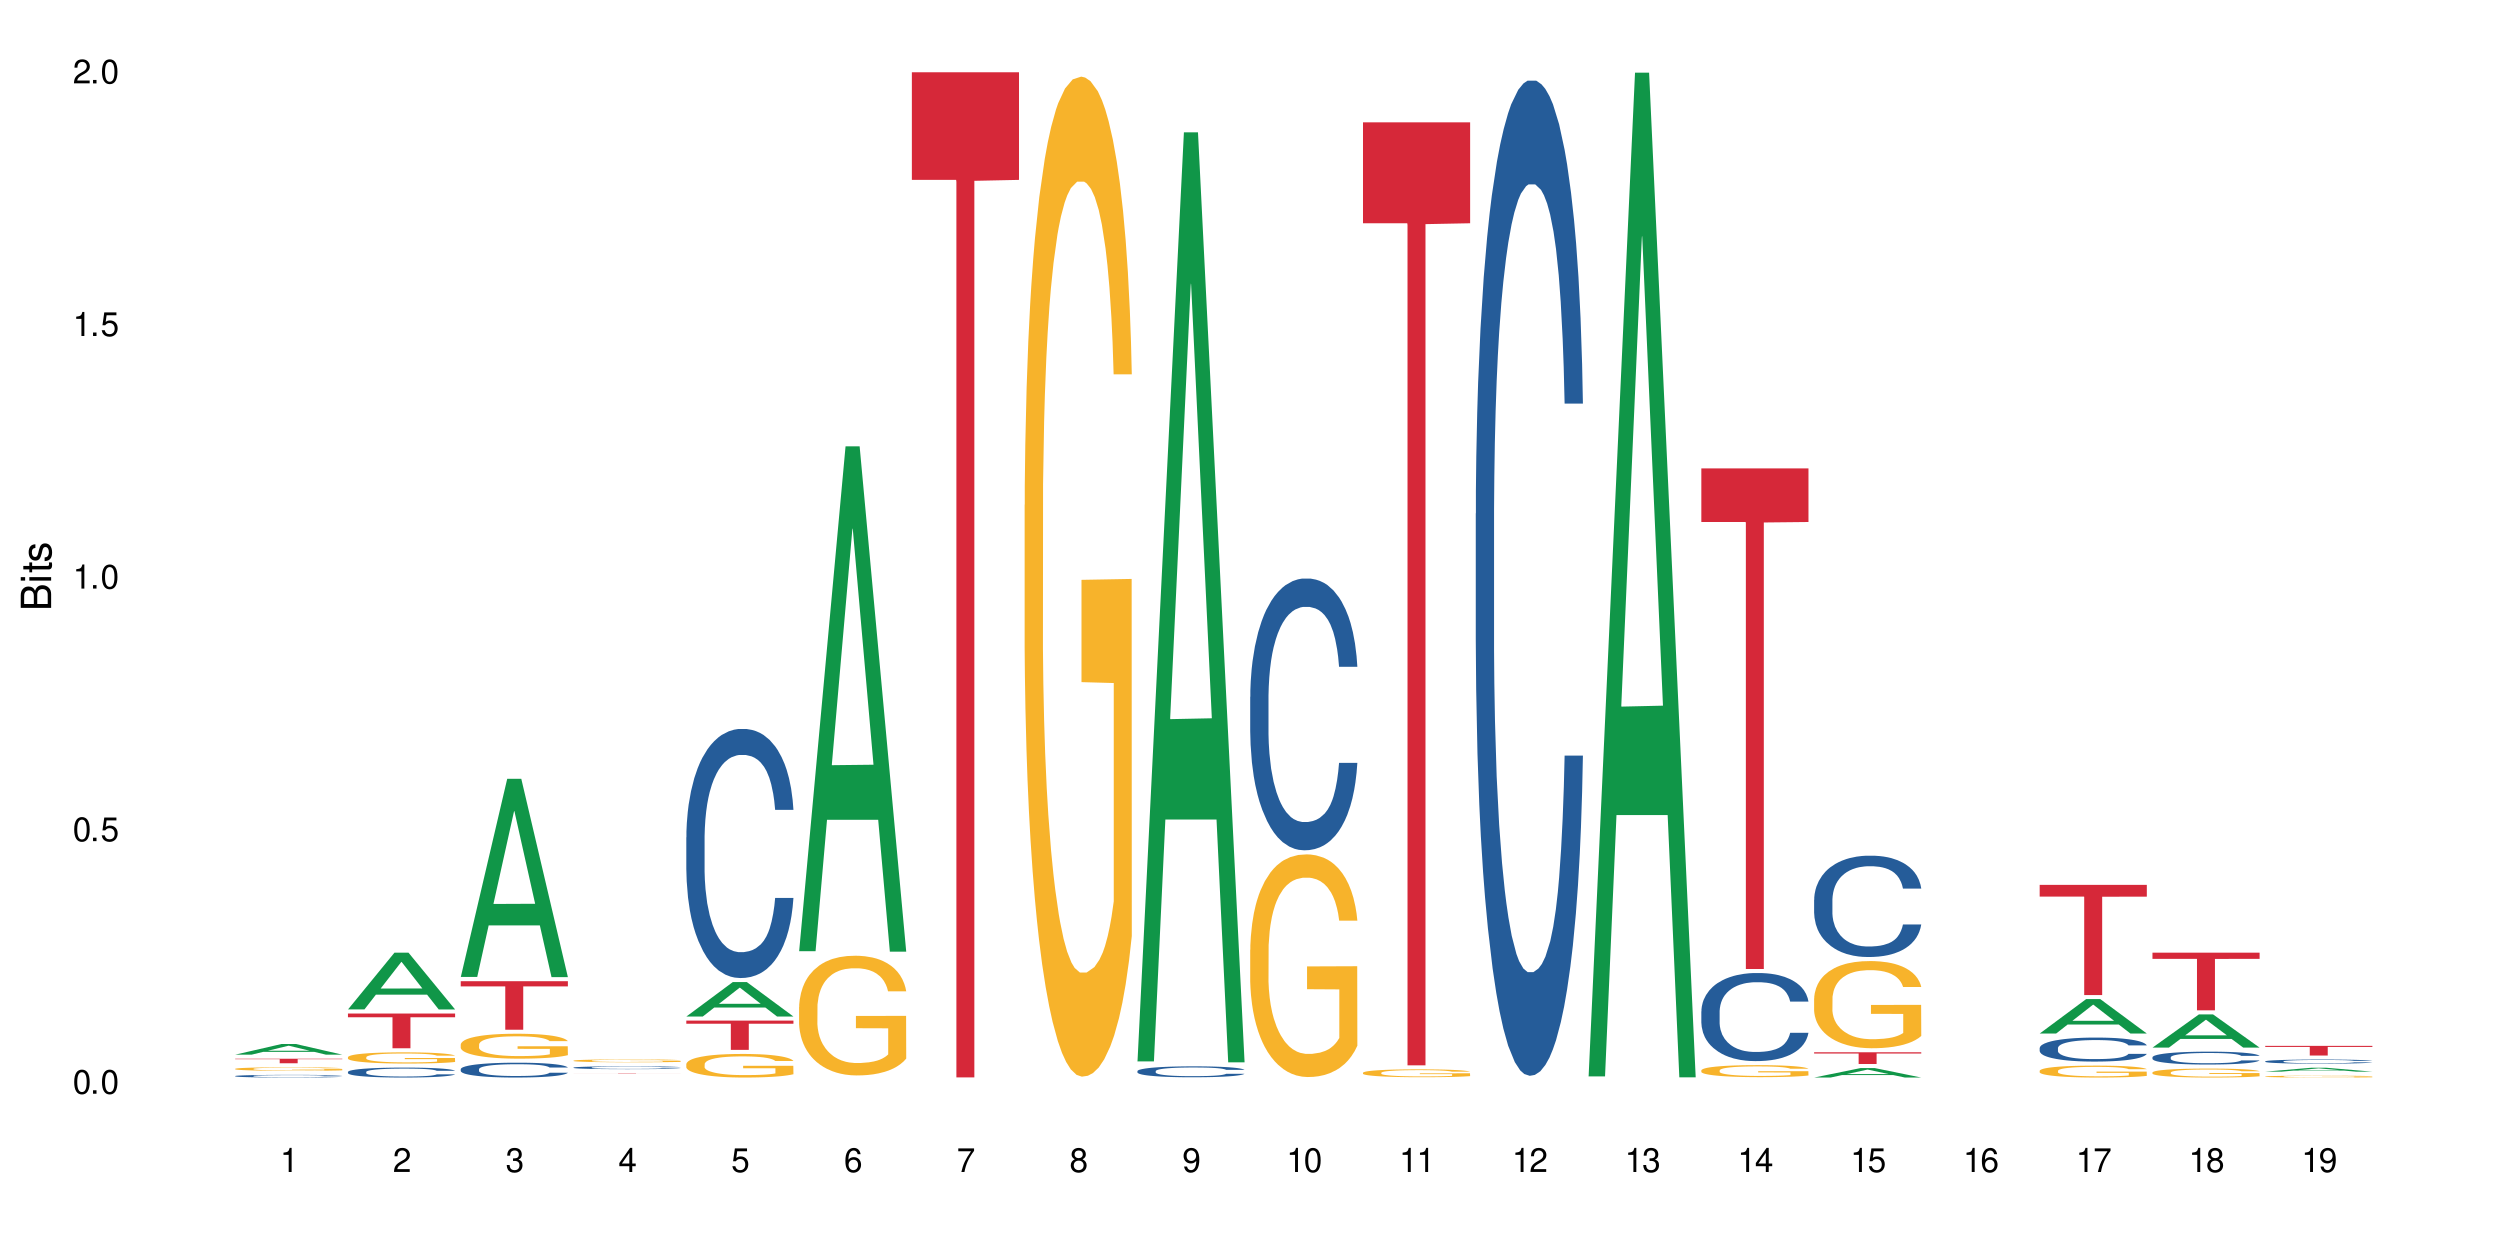 <?xml version="1.0" encoding="UTF-8"?>
<svg xmlns="http://www.w3.org/2000/svg" xmlns:xlink="http://www.w3.org/1999/xlink" width="720" height="360" viewBox="0 0 720 360">
<defs>
<g>
<g id="glyph-0-0">
</g>
<g id="glyph-0-1">
<path d="M 2.641 -6.938 C 2 -6.938 1.422 -6.656 1.078 -6.172 C 0.641 -5.562 0.406 -4.641 0.406 -3.359 C 0.406 -1.016 1.188 0.219 2.641 0.219 C 4.078 0.219 4.859 -1.016 4.859 -3.297 C 4.859 -4.641 4.656 -5.547 4.203 -6.172 C 3.844 -6.656 3.281 -6.938 2.641 -6.938 Z M 2.641 -6.188 C 3.547 -6.188 4 -5.25 4 -3.375 C 4 -1.406 3.562 -0.484 2.625 -0.484 C 1.734 -0.484 1.281 -1.438 1.281 -3.344 C 1.281 -5.25 1.734 -6.188 2.641 -6.188 Z M 2.641 -6.188 "/>
</g>
<g id="glyph-0-2">
<path d="M 1.828 -1 L 0.828 -1 L 0.828 0 L 1.828 0 Z M 1.828 -1 "/>
</g>
<g id="glyph-0-3">
<path d="M 4.562 -6.797 L 1.062 -6.797 L 0.547 -3.094 L 1.328 -3.094 C 1.719 -3.562 2.047 -3.734 2.578 -3.734 C 3.484 -3.734 4.062 -3.109 4.062 -2.094 C 4.062 -1.125 3.484 -0.531 2.578 -0.531 C 1.828 -0.531 1.375 -0.906 1.188 -1.672 L 0.328 -1.672 C 0.453 -1.109 0.547 -0.844 0.75 -0.594 C 1.125 -0.078 1.828 0.219 2.594 0.219 C 3.969 0.219 4.922 -0.781 4.922 -2.219 C 4.922 -3.562 4.031 -4.484 2.719 -4.484 C 2.25 -4.484 1.859 -4.359 1.469 -4.062 L 1.734 -5.969 L 4.562 -5.969 Z M 4.562 -6.797 "/>
</g>
<g id="glyph-0-4">
<path d="M 2.484 -4.938 L 2.484 0 L 3.328 0 L 3.328 -6.938 L 2.766 -6.938 C 2.469 -5.875 2.281 -5.734 0.984 -5.562 L 0.984 -4.938 Z M 2.484 -4.938 "/>
</g>
<g id="glyph-0-5">
<path d="M 4.859 -0.828 L 1.281 -0.828 C 1.359 -1.406 1.672 -1.781 2.5 -2.281 L 3.469 -2.828 C 4.406 -3.344 4.906 -4.062 4.906 -4.906 C 4.906 -5.484 4.672 -6.031 4.266 -6.406 C 3.859 -6.766 3.375 -6.938 2.719 -6.938 C 1.859 -6.938 1.219 -6.625 0.844 -6.031 C 0.609 -5.672 0.5 -5.234 0.484 -4.531 L 1.328 -4.531 C 1.359 -5.016 1.406 -5.281 1.531 -5.516 C 1.75 -5.938 2.188 -6.203 2.703 -6.203 C 3.469 -6.203 4.031 -5.641 4.031 -4.891 C 4.031 -4.344 3.719 -3.859 3.125 -3.516 L 2.234 -3 C 0.812 -2.172 0.406 -1.531 0.328 -0.016 L 4.859 -0.016 Z M 4.859 -0.828 "/>
</g>
<g id="glyph-0-6">
<path d="M 2.125 -3.188 L 2.578 -3.188 C 3.5 -3.188 3.984 -2.766 3.984 -1.922 C 3.984 -1.062 3.469 -0.531 2.594 -0.531 C 1.656 -0.531 1.203 -1 1.156 -2.016 L 0.312 -2.016 C 0.344 -1.453 0.438 -1.094 0.609 -0.781 C 0.953 -0.109 1.625 0.219 2.547 0.219 C 3.953 0.219 4.859 -0.625 4.859 -1.938 C 4.859 -2.828 4.516 -3.297 3.703 -3.594 C 4.344 -3.844 4.656 -4.328 4.656 -5.031 C 4.656 -6.219 3.875 -6.938 2.578 -6.938 C 1.203 -6.938 0.484 -6.172 0.453 -4.703 L 1.297 -4.703 C 1.312 -5.125 1.344 -5.359 1.453 -5.578 C 1.641 -5.969 2.062 -6.203 2.594 -6.203 C 3.344 -6.203 3.797 -5.75 3.797 -5 C 3.797 -4.516 3.609 -4.219 3.25 -4.047 C 3.016 -3.953 2.703 -3.922 2.125 -3.906 Z M 2.125 -3.188 "/>
</g>
<g id="glyph-0-7">
<path d="M 3.141 -1.672 L 3.141 0 L 3.984 0 L 3.984 -1.672 L 4.984 -1.672 L 4.984 -2.438 L 3.984 -2.438 L 3.984 -6.938 L 3.359 -6.938 L 0.266 -2.578 L 0.266 -1.672 Z M 3.141 -2.438 L 1 -2.438 L 3.141 -5.5 Z M 3.141 -2.438 "/>
</g>
<g id="glyph-0-8">
<path d="M 4.781 -5.125 C 4.609 -6.266 3.891 -6.938 2.844 -6.938 C 2.094 -6.938 1.422 -6.578 1.031 -5.953 C 0.594 -5.266 0.406 -4.422 0.406 -3.172 C 0.406 -2 0.578 -1.25 0.984 -0.641 C 1.359 -0.078 1.953 0.219 2.703 0.219 C 3.984 0.219 4.922 -0.75 4.922 -2.094 C 4.922 -3.375 4.062 -4.281 2.844 -4.281 C 2.172 -4.281 1.641 -4.031 1.281 -3.516 C 1.281 -5.234 1.828 -6.188 2.797 -6.188 C 3.391 -6.188 3.797 -5.797 3.938 -5.125 Z M 2.734 -3.531 C 3.547 -3.531 4.062 -2.953 4.062 -2.031 C 4.062 -1.156 3.484 -0.531 2.703 -0.531 C 1.922 -0.531 1.328 -1.188 1.328 -2.078 C 1.328 -2.938 1.906 -3.531 2.734 -3.531 Z M 2.734 -3.531 "/>
</g>
<g id="glyph-0-9">
<path d="M 4.984 -6.797 L 0.438 -6.797 L 0.438 -5.969 L 4.109 -5.969 C 2.5 -3.656 1.828 -2.234 1.328 0 L 2.219 0 C 2.594 -2.172 3.453 -4.047 4.984 -6.094 Z M 4.984 -6.797 "/>
</g>
<g id="glyph-0-10">
<path d="M 3.75 -3.656 C 4.469 -4.094 4.688 -4.438 4.688 -5.078 C 4.688 -6.172 3.844 -6.938 2.641 -6.938 C 1.438 -6.938 0.594 -6.172 0.594 -5.094 C 0.594 -4.438 0.812 -4.094 1.516 -3.656 C 0.734 -3.266 0.359 -2.703 0.359 -1.922 C 0.359 -0.656 1.281 0.219 2.641 0.219 C 3.984 0.219 4.922 -0.656 4.922 -1.922 C 4.922 -2.703 4.531 -3.266 3.75 -3.656 Z M 2.641 -6.188 C 3.359 -6.188 3.812 -5.75 3.812 -5.062 C 3.812 -4.406 3.344 -3.984 2.641 -3.984 C 1.922 -3.984 1.453 -4.406 1.453 -5.078 C 1.453 -5.75 1.922 -6.188 2.641 -6.188 Z M 2.641 -3.266 C 3.484 -3.266 4.062 -2.719 4.062 -1.906 C 4.062 -1.078 3.484 -0.531 2.625 -0.531 C 1.797 -0.531 1.219 -1.094 1.219 -1.906 C 1.219 -2.719 1.781 -3.266 2.641 -3.266 Z M 2.641 -3.266 "/>
</g>
<g id="glyph-0-11">
<path d="M 0.516 -1.578 C 0.672 -0.453 1.406 0.219 2.438 0.219 C 3.188 0.219 3.859 -0.141 4.266 -0.766 C 4.688 -1.453 4.891 -2.297 4.891 -3.547 C 4.891 -4.719 4.703 -5.453 4.312 -6.078 C 3.938 -6.641 3.344 -6.938 2.594 -6.938 C 1.297 -6.938 0.359 -5.969 0.359 -4.625 C 0.359 -3.344 1.234 -2.453 2.453 -2.453 C 3.094 -2.453 3.578 -2.672 4.016 -3.203 C 4 -1.484 3.469 -0.531 2.5 -0.531 C 1.906 -0.531 1.484 -0.906 1.359 -1.578 Z M 2.578 -6.203 C 3.375 -6.203 3.969 -5.531 3.969 -4.641 C 3.969 -3.797 3.391 -3.188 2.547 -3.188 C 1.734 -3.188 1.234 -3.766 1.234 -4.688 C 1.234 -5.562 1.797 -6.203 2.578 -6.203 Z M 2.578 -6.203 "/>
</g>
<g id="glyph-1-0">
</g>
<g id="glyph-1-1">
<path d="M 0 -0.953 L 0 -4.891 C 0 -5.719 -0.234 -6.344 -0.734 -6.797 C -1.188 -7.234 -1.812 -7.469 -2.5 -7.469 C -3.547 -7.469 -4.188 -7 -4.625 -5.875 C -4.984 -6.688 -5.625 -7.094 -6.531 -7.094 C -7.172 -7.094 -7.734 -6.859 -8.141 -6.391 C -8.562 -5.922 -8.75 -5.344 -8.75 -4.5 L -8.75 -0.953 Z M -4.984 -2.062 L -7.766 -2.062 L -7.766 -4.219 C -7.766 -4.844 -7.688 -5.203 -7.453 -5.5 C -7.219 -5.812 -6.859 -5.969 -6.375 -5.969 C -5.891 -5.969 -5.531 -5.812 -5.297 -5.5 C -5.062 -5.203 -4.984 -4.844 -4.984 -4.219 Z M -0.984 -2.062 L -4 -2.062 L -4 -4.781 C -4 -5.766 -3.438 -6.359 -2.484 -6.359 C -1.547 -6.359 -0.984 -5.766 -0.984 -4.781 Z M -0.984 -2.062 "/>
</g>
<g id="glyph-1-2">
<path d="M -6.281 -1.797 L -6.281 -0.797 L 0 -0.797 L 0 -1.797 Z M -8.75 -1.797 L -8.75 -0.797 L -7.484 -0.797 L -7.484 -1.797 Z M -8.75 -1.797 "/>
</g>
<g id="glyph-1-3">
<path d="M -6.281 -3.047 L -6.281 -2.016 L -8.016 -2.016 L -8.016 -1.016 L -6.281 -1.016 L -6.281 -0.172 L -5.469 -0.172 L -5.469 -1.016 L -0.719 -1.016 C -0.078 -1.016 0.281 -1.453 0.281 -2.234 C 0.281 -2.5 0.25 -2.719 0.188 -3.047 L -0.641 -3.047 C -0.609 -2.906 -0.594 -2.766 -0.594 -2.562 C -0.594 -2.141 -0.719 -2.016 -1.156 -2.016 L -5.469 -2.016 L -5.469 -3.047 Z M -6.281 -3.047 "/>
</g>
<g id="glyph-1-4">
<path d="M -4.531 -5.25 C -5.766 -5.25 -6.469 -4.422 -6.469 -2.969 C -6.469 -1.516 -5.719 -0.562 -4.547 -0.562 C -3.562 -0.562 -3.094 -1.062 -2.734 -2.562 L -2.516 -3.484 C -2.344 -4.188 -2.094 -4.469 -1.641 -4.469 C -1.047 -4.469 -0.641 -3.875 -0.641 -3 C -0.641 -2.453 -0.797 -2 -1.062 -1.75 C -1.25 -1.594 -1.422 -1.531 -1.875 -1.469 L -1.875 -0.406 C -0.422 -0.453 0.281 -1.266 0.281 -2.922 C 0.281 -4.5 -0.5 -5.516 -1.719 -5.516 C -2.656 -5.516 -3.172 -4.984 -3.469 -3.734 L -3.703 -2.766 C -3.891 -1.953 -4.156 -1.609 -4.594 -1.609 C -5.188 -1.609 -5.547 -2.125 -5.547 -2.938 C -5.547 -3.75 -5.203 -4.172 -4.531 -4.203 Z M -4.531 -5.25 "/>
</g>
</g>
</defs>
<rect x="-72" y="-36" width="864" height="432" fill="rgb(100%, 100%, 100%)" fill-opacity="1"/>
<path fill-rule="nonzero" fill="rgb(6.275%, 58.824%, 28.235%)" fill-opacity="1" d="M 67.73 303.742 L 67.766 303.738 L 81.117 300.664 L 85.172 300.664 L 98.59 303.746 L 93.875 303.746 L 90.512 302.941 L 75.773 302.941 L 72.477 303.742 L 67.73 303.742 L 77.191 302.609 L 89.16 302.605 L 83.191 301.168 L 83.125 301.164 L 83.059 301.172 L 77.16 302.605 L 77.191 302.609 Z M 67.73 303.742 "/>
<path fill-rule="nonzero" fill="rgb(14.51%, 36.078%, 60%)" fill-opacity="1" d="M 67.73 309.898 L 67.77 309.895 L 67.77 309.879 L 67.883 309.852 L 68.145 309.816 L 68.41 309.793 L 69.086 309.754 L 70.027 309.711 L 71.004 309.68 L 71.719 309.664 L 72.359 309.648 L 73.828 309.621 L 74.77 309.609 L 75.785 309.598 L 77.027 309.586 L 77.93 309.578 L 79.961 309.566 L 81.465 309.562 L 82.633 309.559 L 85.152 309.559 L 86.66 309.562 L 87.75 309.566 L 88.953 309.57 L 89.969 309.578 L 91.738 309.594 L 93.32 309.613 L 94.035 309.625 L 95.164 309.648 L 96.027 309.668 L 96.633 309.688 L 97.309 309.711 L 97.91 309.746 L 98.363 309.781 L 98.59 309.812 L 93.32 309.812 L 93.055 309.781 L 92.754 309.762 L 92.191 309.73 L 91.625 309.711 L 90.836 309.691 L 90.121 309.676 L 89.145 309.664 L 88.277 309.656 L 87.375 309.648 L 86.508 309.645 L 84.852 309.641 L 82.219 309.641 L 80.75 309.648 L 79.961 309.652 L 78.832 309.664 L 78.043 309.672 L 77.102 309.688 L 76.461 309.699 L 75.672 309.715 L 75.105 309.734 L 74.469 309.758 L 74.09 309.773 L 73.75 309.793 L 73.449 309.816 L 73.227 309.84 L 73.074 309.867 L 73 309.895 L 73 310.004 L 73.074 310.027 L 73.262 310.059 L 73.75 310.102 L 74.469 310.137 L 75.293 310.168 L 76.086 310.188 L 76.535 310.199 L 77.137 310.211 L 78.078 310.227 L 79.434 310.238 L 80.223 310.246 L 81.43 310.25 L 82.672 310.254 L 84.324 310.254 L 85.793 310.25 L 86.773 310.246 L 87.789 310.242 L 89.18 310.23 L 90.047 310.219 L 90.797 310.203 L 91.363 310.191 L 91.738 310.18 L 92.305 310.156 L 92.754 310.133 L 93.094 310.109 L 93.32 310.086 L 98.59 310.086 L 98.363 310.113 L 98.023 310.141 L 97.684 310.16 L 97.156 310.188 L 96.555 310.207 L 95.691 310.234 L 94.977 310.25 L 94.035 310.266 L 93.168 310.281 L 92.227 310.293 L 90.836 310.305 L 89.934 310.312 L 88.953 310.32 L 87.789 310.324 L 86.32 310.332 L 81.691 310.332 L 80.523 310.328 L 78.984 310.324 L 77.062 310.309 L 75.672 310.297 L 74.578 310.285 L 73.641 310.27 L 72.586 310.25 L 71.23 310.219 L 70.402 310.195 L 69.84 310.176 L 69.199 310.148 L 68.746 310.121 L 68.219 310.082 L 67.844 310.031 L 67.73 309.996 Z M 67.73 309.898 "/>
<path fill-rule="nonzero" fill="rgb(96.863%, 70.196%, 16.863%)" fill-opacity="1" d="M 67.73 307.816 L 67.77 307.816 L 67.77 307.797 L 67.918 307.758 L 68.297 307.699 L 68.785 307.652 L 69.312 307.613 L 69.648 307.594 L 70.215 307.566 L 70.703 307.547 L 71.945 307.504 L 73.527 307.465 L 74.391 307.449 L 75.371 307.434 L 76.762 307.418 L 77.402 307.41 L 79.359 307.395 L 81.578 307.387 L 84.023 307.383 L 85.152 307.383 L 86.695 307.387 L 88.805 307.398 L 90.008 307.406 L 90.949 307.418 L 91.926 307.43 L 93.133 307.445 L 94.262 307.469 L 95.164 307.492 L 96.066 307.52 L 96.82 307.547 L 97.461 307.582 L 98.023 307.621 L 98.363 307.652 L 98.59 307.684 L 93.355 307.684 L 93.055 307.652 L 92.719 307.629 L 92.152 307.598 L 91.59 307.574 L 91.023 307.559 L 89.969 307.531 L 89.066 307.52 L 87.938 307.504 L 86.848 307.496 L 85.605 307.492 L 84.852 307.488 L 82.859 307.488 L 81.051 307.496 L 80 307.504 L 79.246 307.512 L 78.191 307.523 L 77.551 307.535 L 77.176 307.543 L 76.047 307.57 L 75.293 307.598 L 74.879 307.617 L 74.355 307.645 L 73.977 307.668 L 73.562 307.707 L 73.34 307.734 L 73.035 307.797 L 73 307.961 L 73.113 308 L 73.34 308.035 L 73.641 308.07 L 74.09 308.105 L 74.543 308.133 L 75.332 308.168 L 76.008 308.191 L 76.535 308.207 L 77.551 308.23 L 77.965 308.242 L 78.945 308.258 L 79.961 308.27 L 81.203 308.281 L 82.145 308.285 L 83.648 308.293 L 85.566 308.293 L 87.824 308.285 L 89.254 308.277 L 90.234 308.27 L 90.875 308.266 L 91.664 308.254 L 92.227 308.246 L 92.754 308.234 L 93.395 308.219 L 93.395 308 L 84.102 307.996 L 84.102 307.895 L 98.551 307.891 L 98.59 308.254 L 97.797 308.281 L 96.82 308.305 L 95.879 308.32 L 94.898 308.34 L 93.508 308.355 L 92.379 308.367 L 90.648 308.379 L 89.066 308.387 L 87.41 308.395 L 85.945 308.395 L 84.215 308.398 L 82.672 308.395 L 81.016 308.391 L 79.699 308.383 L 78.492 308.375 L 75.785 308.34 L 74.805 308.324 L 72.773 308.285 L 71.871 308.258 L 71.27 308.238 L 70.668 308.215 L 70.027 308.188 L 69.426 308.156 L 68.973 308.129 L 68.559 308.098 L 68.258 308.066 L 67.957 308.023 L 67.805 307.992 L 67.73 307.961 Z M 67.73 307.816 "/>
<path fill-rule="nonzero" fill="rgb(83.922%, 15.686%, 22.353%)" fill-opacity="1" d="M 67.73 304.906 L 98.59 304.906 L 98.59 305.047 L 85.727 305.051 L 85.727 306.219 L 80.555 306.219 L 80.555 305.051 L 80.48 305.047 L 67.73 305.047 Z M 67.73 304.906 "/>
<path fill-rule="nonzero" fill="rgb(6.275%, 58.824%, 28.235%)" fill-opacity="1" d="M 100.211 290.715 L 100.246 290.699 L 113.598 274.375 L 117.652 274.375 L 131.07 290.73 L 126.355 290.73 L 122.992 286.461 L 108.258 286.461 L 104.961 290.715 L 100.211 290.715 L 109.672 284.695 L 121.641 284.68 L 115.672 277.047 L 115.609 277.031 L 115.543 277.078 L 109.641 284.68 L 109.672 284.695 Z M 100.211 290.715 "/>
<path fill-rule="nonzero" fill="rgb(14.51%, 36.078%, 60%)" fill-opacity="1" d="M 100.211 308.711 L 100.25 308.711 L 100.25 308.648 L 100.363 308.547 L 100.625 308.422 L 100.891 308.336 L 101.566 308.18 L 102.508 308.031 L 103.484 307.914 L 104.199 307.848 L 104.84 307.793 L 106.309 307.699 L 107.25 307.648 L 108.266 307.602 L 109.508 307.559 L 110.41 307.531 L 112.441 307.492 L 113.945 307.473 L 115.113 307.465 L 117.637 307.465 L 119.141 307.473 L 120.23 307.488 L 121.438 307.508 L 122.453 307.531 L 124.219 307.59 L 125.801 307.664 L 126.516 307.707 L 127.645 307.785 L 128.512 307.867 L 129.113 307.934 L 129.789 308.031 L 130.391 308.148 L 130.844 308.281 L 131.07 308.395 L 125.801 308.395 L 125.539 308.289 L 125.234 308.211 L 124.672 308.102 L 124.105 308.027 L 123.316 307.949 L 122.602 307.898 L 121.625 307.852 L 120.758 307.816 L 119.855 307.793 L 118.988 307.777 L 117.332 307.762 L 115.414 307.762 L 114.699 307.77 L 113.23 307.789 L 112.441 307.809 L 111.312 307.844 L 110.523 307.879 L 109.582 307.93 L 108.941 307.977 L 108.152 308.043 L 107.586 308.105 L 106.949 308.191 L 106.57 308.258 L 106.234 308.328 L 105.934 308.418 L 105.707 308.508 L 105.555 308.605 L 105.48 308.699 L 105.48 309.105 L 105.555 309.199 L 105.742 309.312 L 106.234 309.469 L 106.949 309.609 L 107.777 309.719 L 108.566 309.797 L 109.016 309.836 L 109.621 309.879 L 110.559 309.93 L 111.914 309.98 L 112.707 310.004 L 113.91 310.023 L 115.152 310.035 L 116.809 310.035 L 118.273 310.023 L 119.254 310.012 L 120.27 309.988 L 121.66 309.945 L 122.527 309.902 L 123.281 309.855 L 123.844 309.805 L 124.219 309.762 L 124.785 309.68 L 125.234 309.59 L 125.574 309.5 L 125.801 309.41 L 131.07 309.41 L 130.844 309.516 L 130.504 309.617 L 130.164 309.695 L 129.641 309.785 L 129.035 309.867 L 128.172 309.957 L 127.457 310.02 L 126.516 310.086 L 125.648 310.133 L 124.711 310.18 L 123.316 310.23 L 122.414 310.258 L 121.438 310.281 L 120.27 310.301 L 118.801 310.32 L 117.223 310.332 L 115.754 310.332 L 114.172 310.328 L 113.008 310.316 L 111.465 310.293 L 109.543 310.246 L 108.152 310.195 L 107.062 310.148 L 106.121 310.094 L 105.066 310.023 L 103.711 309.91 L 102.883 309.82 L 102.32 309.746 L 101.68 309.645 L 101.227 309.551 L 100.703 309.406 L 100.324 309.219 L 100.211 309.074 Z M 100.211 308.711 "/>
<path fill-rule="nonzero" fill="rgb(96.863%, 70.196%, 16.863%)" fill-opacity="1" d="M 100.211 304.457 L 100.25 304.453 L 100.25 304.395 L 100.398 304.262 L 100.777 304.078 L 101.266 303.93 L 101.793 303.812 L 102.133 303.75 L 102.695 303.66 L 103.184 303.598 L 104.426 303.465 L 106.008 303.34 L 106.871 303.285 L 107.852 303.238 L 109.242 303.18 L 109.883 303.16 L 111.84 303.113 L 114.059 303.082 L 116.508 303.074 L 117.637 303.078 L 119.18 303.09 L 121.285 303.121 L 122.488 303.152 L 123.43 303.18 L 124.41 303.219 L 125.613 303.277 L 126.742 303.348 L 127.645 303.418 L 128.547 303.508 L 129.301 303.602 L 129.941 303.707 L 130.504 303.828 L 130.844 303.934 L 131.07 304.035 L 125.84 304.035 L 125.539 303.934 L 125.199 303.852 L 124.633 303.754 L 124.07 303.684 L 123.504 303.629 L 122.453 303.551 L 121.547 303.504 L 120.418 303.465 L 119.328 303.438 L 118.086 303.418 L 117.332 303.414 L 115.34 303.414 L 113.531 303.434 L 112.48 303.457 L 111.727 303.48 L 110.672 303.523 L 110.035 303.562 L 109.656 303.586 L 108.527 303.676 L 107.777 303.758 L 107.363 303.812 L 106.836 303.902 L 106.457 303.98 L 106.043 304.102 L 105.82 304.188 L 105.52 304.391 L 105.48 304.918 L 105.594 305.031 L 105.82 305.152 L 106.121 305.258 L 106.57 305.371 L 107.023 305.457 L 107.812 305.57 L 108.492 305.648 L 109.016 305.699 L 110.035 305.777 L 110.449 305.805 L 111.426 305.855 L 112.441 305.898 L 113.684 305.934 L 114.625 305.949 L 116.129 305.965 L 118.051 305.965 L 120.309 305.949 L 121.738 305.926 L 122.715 305.902 L 123.355 305.879 L 124.145 305.848 L 124.711 305.816 L 125.234 305.785 L 125.875 305.734 L 125.875 305.031 L 116.582 305.027 L 116.582 304.699 L 131.031 304.695 L 131.07 305.848 L 130.277 305.926 L 129.301 306.004 L 128.359 306.062 L 127.383 306.113 L 125.988 306.168 L 124.859 306.203 L 123.129 306.246 L 121.547 306.273 L 119.895 306.289 L 118.426 306.297 L 116.695 306.301 L 115.152 306.297 L 113.496 306.277 L 112.18 306.254 L 110.973 306.227 L 109.77 306.188 L 108.266 306.125 L 107.285 306.074 L 106.27 306.012 L 105.254 305.938 L 104.352 305.859 L 103.75 305.797 L 103.148 305.727 L 102.508 305.637 L 101.906 305.539 L 101.453 305.445 L 101.039 305.344 L 100.738 305.246 L 100.438 305.113 L 100.289 305.008 L 100.211 304.918 Z M 100.211 304.457 "/>
<path fill-rule="nonzero" fill="rgb(83.922%, 15.686%, 22.353%)" fill-opacity="1" d="M 100.211 291.891 L 131.07 291.891 L 131.07 292.965 L 118.207 292.973 L 118.207 301.91 L 113.035 301.91 L 113.035 292.984 L 112.961 292.965 L 100.211 292.965 Z M 100.211 291.891 "/>
<path fill-rule="nonzero" fill="rgb(6.275%, 58.824%, 28.235%)" fill-opacity="1" d="M 132.691 281.363 L 132.727 281.309 L 146.078 224.301 L 150.133 224.301 L 163.551 281.414 L 158.836 281.414 L 155.473 266.508 L 140.738 266.508 L 137.441 281.363 L 132.691 281.363 L 142.156 260.34 L 154.121 260.285 L 148.156 233.633 L 148.09 233.578 L 148.023 233.738 L 142.121 260.285 L 142.156 260.34 Z M 132.691 281.363 "/>
<path fill-rule="nonzero" fill="rgb(14.51%, 36.078%, 60%)" fill-opacity="1" d="M 132.691 307.918 L 132.73 307.914 L 132.73 307.82 L 132.844 307.672 L 133.105 307.484 L 133.371 307.355 L 134.047 307.125 L 134.988 306.902 L 135.969 306.73 L 136.684 306.629 L 137.32 306.551 L 138.789 306.406 L 139.73 306.332 L 140.746 306.266 L 141.988 306.199 L 142.891 306.16 L 144.922 306.098 L 146.43 306.07 L 147.594 306.059 L 150.117 306.059 L 151.621 306.074 L 152.711 306.094 L 153.918 306.125 L 154.934 306.16 L 156.703 306.246 L 158.281 306.355 L 158.996 306.418 L 160.125 306.539 L 160.992 306.656 L 161.594 306.758 L 162.27 306.902 L 162.871 307.078 L 163.324 307.277 L 163.551 307.445 L 158.281 307.445 L 158.02 307.289 L 157.719 307.168 L 157.152 307.008 L 156.59 306.895 L 155.797 306.781 L 155.082 306.707 L 154.105 306.633 L 153.238 306.586 L 152.336 306.551 L 151.469 306.527 L 149.816 306.504 L 147.895 306.504 L 147.18 306.512 L 145.715 306.543 L 144.922 306.57 L 143.793 306.625 L 143.004 306.676 L 142.062 306.754 L 141.422 306.82 L 140.633 306.922 L 140.07 307.012 L 139.43 307.141 L 139.051 307.238 L 138.715 307.348 L 138.414 307.477 L 138.188 307.613 L 138.035 307.758 L 137.961 307.898 L 137.961 308.504 L 138.035 308.645 L 138.227 308.809 L 138.715 309.047 L 139.43 309.254 L 140.258 309.418 L 141.047 309.535 L 141.5 309.59 L 142.102 309.652 L 143.043 309.73 L 144.395 309.809 L 145.188 309.84 L 146.391 309.871 L 147.633 309.887 L 149.289 309.887 L 150.754 309.871 L 151.734 309.852 L 152.75 309.82 L 154.141 309.754 L 155.008 309.691 L 155.762 309.617 L 156.324 309.543 L 156.703 309.48 L 157.266 309.359 L 157.719 309.227 L 158.055 309.09 L 158.281 308.957 L 163.551 308.957 L 163.324 309.113 L 162.984 309.266 L 162.648 309.379 L 162.121 309.516 L 161.52 309.637 L 160.652 309.773 L 159.938 309.863 L 158.996 309.961 L 158.133 310.035 L 157.191 310.102 L 155.797 310.18 L 154.895 310.219 L 153.918 310.254 L 152.75 310.285 L 151.281 310.312 L 149.703 310.328 L 148.234 310.332 L 146.652 310.324 L 145.488 310.309 L 143.945 310.273 L 142.023 310.203 L 140.633 310.129 L 139.543 310.055 L 138.602 309.977 L 137.547 309.871 L 136.191 309.699 L 135.363 309.566 L 134.801 309.457 L 134.16 309.305 L 133.711 309.168 L 133.184 308.949 L 132.805 308.672 L 132.691 308.457 Z M 132.691 307.918 "/>
<path fill-rule="nonzero" fill="rgb(96.863%, 70.196%, 16.863%)" fill-opacity="1" d="M 132.691 300.793 L 132.73 300.785 L 132.73 300.652 L 132.883 300.359 L 133.258 299.953 L 133.746 299.617 L 134.273 299.355 L 134.613 299.219 L 135.176 299.02 L 135.664 298.875 L 136.906 298.582 L 138.488 298.305 L 139.355 298.188 L 140.332 298.078 L 141.723 297.953 L 142.363 297.906 L 144.32 297.801 L 146.543 297.734 L 148.988 297.715 L 150.117 297.723 L 151.66 297.75 L 153.766 297.82 L 154.969 297.887 L 155.91 297.953 L 156.891 298.035 L 158.094 298.168 L 159.223 298.324 L 160.125 298.484 L 161.027 298.68 L 161.781 298.891 L 162.422 299.117 L 162.984 299.395 L 163.324 299.625 L 163.551 299.852 L 158.32 299.852 L 158.02 299.625 L 157.68 299.445 L 157.113 299.23 L 156.551 299.074 L 155.984 298.949 L 154.934 298.777 L 154.031 298.672 L 152.902 298.582 L 151.809 298.523 L 150.566 298.484 L 149.816 298.469 L 147.82 298.469 L 146.016 298.516 L 144.961 298.566 L 144.207 298.621 L 143.156 298.719 L 142.516 298.797 L 142.137 298.852 L 141.008 299.055 L 140.258 299.238 L 139.844 299.363 L 139.316 299.559 L 138.941 299.734 L 138.527 299.996 L 138.301 300.195 L 138 300.641 L 137.961 301.82 L 138.074 302.07 L 138.301 302.34 L 138.602 302.574 L 139.051 302.824 L 139.504 303.016 L 140.293 303.27 L 140.973 303.441 L 141.5 303.551 L 142.516 303.73 L 142.93 303.789 L 143.906 303.906 L 144.922 303.996 L 146.164 304.074 L 147.105 304.117 L 148.609 304.148 L 150.531 304.148 L 152.789 304.109 L 154.219 304.055 L 155.195 304.004 L 155.836 303.957 L 156.625 303.887 L 157.191 303.82 L 157.719 303.75 L 158.355 303.637 L 158.355 302.07 L 149.062 302.062 L 149.062 301.328 L 163.512 301.32 L 163.551 303.887 L 162.762 304.062 L 161.781 304.234 L 160.84 304.363 L 159.863 304.477 L 158.469 304.602 L 157.34 304.68 L 155.609 304.77 L 154.031 304.832 L 152.375 304.871 L 150.906 304.891 L 149.176 304.895 L 147.633 304.883 L 145.977 304.844 L 144.66 304.789 L 143.457 304.727 L 142.25 304.641 L 140.746 304.504 L 139.766 304.391 L 138.75 304.254 L 137.734 304.09 L 136.832 303.914 L 136.23 303.773 L 135.629 303.617 L 134.988 303.422 L 134.387 303.199 L 133.934 302.996 L 133.52 302.766 L 133.219 302.547 L 132.918 302.254 L 132.77 302.016 L 132.691 301.812 Z M 132.691 300.793 "/>
<path fill-rule="nonzero" fill="rgb(83.922%, 15.686%, 22.353%)" fill-opacity="1" d="M 132.691 282.578 L 163.551 282.578 L 163.551 284.074 L 150.691 284.086 L 150.691 296.555 L 145.516 296.555 L 145.516 284.102 L 145.441 284.074 L 132.691 284.074 Z M 132.691 282.578 "/>
<path fill-rule="nonzero" fill="rgb(14.51%, 36.078%, 60%)" fill-opacity="1" d="M 165.176 307.457 L 165.211 307.457 L 165.211 307.438 L 165.324 307.41 L 165.59 307.371 L 165.852 307.348 L 166.527 307.305 L 167.469 307.262 L 168.449 307.227 L 169.164 307.207 L 169.801 307.191 L 171.27 307.164 L 172.211 307.152 L 173.227 307.137 L 174.469 307.125 L 175.371 307.117 L 177.402 307.105 L 178.91 307.102 L 180.074 307.098 L 182.598 307.098 L 184.102 307.102 L 185.195 307.105 L 186.398 307.109 L 187.414 307.117 L 189.184 307.133 L 190.762 307.156 L 191.477 307.168 L 192.605 307.191 L 193.473 307.215 L 194.074 307.234 L 194.75 307.262 L 195.355 307.293 L 195.805 307.332 L 196.031 307.363 L 190.762 307.363 L 190.5 307.336 L 190.199 307.312 L 189.633 307.281 L 189.07 307.258 L 188.277 307.238 L 187.562 307.223 L 186.586 307.207 L 185.719 307.199 L 184.816 307.191 L 183.953 307.188 L 182.297 307.184 L 179.66 307.184 L 178.195 307.191 L 177.402 307.195 L 176.273 307.207 L 175.484 307.219 L 174.543 307.23 L 173.906 307.246 L 173.113 307.266 L 172.551 307.281 L 171.91 307.305 L 171.535 307.324 L 171.195 307.348 L 170.895 307.371 L 170.668 307.398 L 170.52 307.426 L 170.441 307.453 L 170.441 307.57 L 170.52 307.598 L 170.707 307.629 L 171.195 307.672 L 171.91 307.715 L 172.738 307.746 L 173.527 307.766 L 173.98 307.777 L 174.582 307.789 L 175.523 307.805 L 176.879 307.82 L 177.668 307.824 L 178.871 307.832 L 180.113 307.836 L 181.77 307.836 L 183.238 307.832 L 184.215 307.828 L 185.23 307.82 L 186.625 307.809 L 187.488 307.797 L 188.242 307.781 L 188.805 307.77 L 189.184 307.758 L 189.746 307.734 L 190.199 307.707 L 190.535 307.68 L 190.762 307.656 L 196.031 307.656 L 195.805 307.688 L 195.465 307.715 L 195.129 307.738 L 194.602 307.762 L 194 307.785 L 193.133 307.812 L 192.418 307.832 L 191.477 307.848 L 190.613 307.863 L 189.672 307.875 L 188.277 307.891 L 187.375 307.898 L 186.398 307.906 L 185.23 307.91 L 183.762 307.918 L 182.184 307.918 L 180.715 307.922 L 179.137 307.918 L 177.969 307.914 L 176.426 307.91 L 174.508 307.895 L 173.113 307.883 L 172.023 307.867 L 171.082 307.852 L 170.027 307.832 L 168.672 307.797 L 167.848 307.773 L 167.281 307.754 L 166.641 307.723 L 166.191 307.695 L 165.664 307.656 L 165.285 307.602 L 165.176 307.559 Z M 165.176 307.457 "/>
<path fill-rule="nonzero" fill="rgb(96.863%, 70.196%, 16.863%)" fill-opacity="1" d="M 165.176 305.465 L 165.211 305.461 L 165.211 305.449 L 165.363 305.414 L 165.738 305.367 L 166.227 305.328 L 166.754 305.297 L 167.094 305.281 L 167.656 305.262 L 168.148 305.242 L 169.391 305.211 L 170.969 305.176 L 171.836 305.164 L 172.812 305.152 L 174.207 305.137 L 174.844 305.133 L 176.801 305.121 L 179.023 305.113 L 181.469 305.109 L 182.598 305.109 L 184.141 305.113 L 186.246 305.121 L 187.453 305.129 L 188.391 305.137 L 189.371 305.148 L 190.574 305.16 L 191.703 305.18 L 192.605 305.199 L 193.512 305.219 L 194.262 305.246 L 194.902 305.27 L 195.465 305.305 L 195.805 305.328 L 196.031 305.355 L 190.801 305.355 L 190.5 305.328 L 190.16 305.309 L 189.598 305.285 L 189.031 305.266 L 188.469 305.25 L 187.414 305.23 L 186.512 305.219 L 185.383 305.211 L 184.289 305.203 L 183.047 305.199 L 182.297 305.195 L 180.301 305.195 L 178.496 305.203 L 177.441 305.207 L 176.688 305.215 L 175.637 305.227 L 174.996 305.234 L 174.621 305.238 L 173.492 305.262 L 172.738 305.285 L 172.324 305.301 L 171.797 305.32 L 171.422 305.344 L 171.008 305.371 L 170.781 305.395 L 170.48 305.445 L 170.441 305.582 L 170.555 305.609 L 170.781 305.641 L 171.082 305.668 L 171.535 305.695 L 171.984 305.719 L 172.777 305.75 L 173.453 305.77 L 173.98 305.781 L 174.996 305.801 L 175.41 305.809 L 176.387 305.82 L 177.402 305.832 L 178.645 305.84 L 179.586 305.848 L 183.012 305.848 L 185.27 305.844 L 186.699 305.84 L 187.676 305.832 L 188.316 305.828 L 189.105 305.82 L 189.672 305.812 L 190.199 305.805 L 190.84 305.789 L 190.84 305.609 L 181.543 305.609 L 181.543 305.523 L 195.992 305.523 L 196.031 305.82 L 195.242 305.84 L 194.262 305.859 L 193.32 305.875 L 192.344 305.887 L 190.949 305.902 L 189.82 305.91 L 188.09 305.922 L 186.512 305.93 L 184.855 305.934 L 183.387 305.934 L 181.656 305.938 L 180.113 305.934 L 178.457 305.93 L 177.141 305.922 L 175.938 305.914 L 174.73 305.906 L 173.227 305.891 L 172.25 305.879 L 171.234 305.863 L 170.215 305.844 L 169.312 305.824 L 168.711 305.805 L 168.109 305.789 L 167.469 305.766 L 166.867 305.738 L 166.414 305.719 L 166 305.691 L 165.699 305.664 L 165.398 305.633 L 165.25 305.605 L 165.176 305.582 Z M 165.176 305.465 "/>
<path fill-rule="nonzero" fill="rgb(83.922%, 15.686%, 22.353%)" fill-opacity="1" d="M 165.176 309.082 L 196.031 309.082 L 196.031 309.094 L 183.172 309.094 L 183.172 309.172 L 177.996 309.172 L 177.996 309.094 L 165.176 309.094 Z M 165.176 309.082 "/>
<path fill-rule="nonzero" fill="rgb(6.275%, 58.824%, 28.235%)" fill-opacity="1" d="M 197.656 292.758 L 197.688 292.75 L 211.039 282.84 L 215.094 282.84 L 228.512 292.766 L 223.797 292.766 L 220.434 290.176 L 205.699 290.176 L 202.402 292.758 L 197.656 292.758 L 207.117 289.105 L 219.082 289.094 L 213.117 284.465 L 213.051 284.453 L 212.984 284.48 L 207.082 289.094 L 207.117 289.105 Z M 197.656 292.758 "/>
<path fill-rule="nonzero" fill="rgb(14.51%, 36.078%, 60%)" fill-opacity="1" d="M 197.656 241.164 L 197.691 241.102 L 197.691 239.527 L 197.805 237.035 L 198.07 233.891 L 198.332 231.727 L 199.012 227.859 L 199.949 224.121 L 200.93 221.238 L 201.645 219.531 L 202.285 218.223 L 203.75 215.797 L 204.691 214.551 L 205.707 213.438 L 206.949 212.32 L 207.852 211.664 L 209.887 210.617 L 211.391 210.156 L 212.559 209.961 L 215.078 209.961 L 216.582 210.223 L 217.676 210.551 L 218.879 211.074 L 219.895 211.664 L 221.664 213.109 L 223.242 214.945 L 223.957 215.992 L 225.086 218.023 L 225.953 219.992 L 226.555 221.695 L 227.234 224.121 L 227.836 227.07 L 228.285 230.414 L 228.512 233.234 L 223.242 233.234 L 222.98 230.609 L 222.68 228.578 L 222.113 225.891 L 221.551 223.988 L 220.762 222.09 L 220.047 220.844 L 219.066 219.598 L 218.203 218.812 L 217.297 218.223 L 216.434 217.828 L 214.777 217.434 L 212.859 217.434 L 212.145 217.566 L 210.676 218.09 L 209.887 218.551 L 208.758 219.465 L 207.965 220.32 L 207.023 221.629 L 206.387 222.746 L 205.594 224.449 L 205.031 225.957 L 204.391 228.121 L 204.016 229.758 L 203.676 231.594 L 203.375 233.758 L 203.148 236.051 L 203 238.477 L 202.922 240.836 L 202.922 251 L 203 253.359 L 203.188 256.113 L 203.676 260.109 L 204.391 263.586 L 205.219 266.34 L 206.008 268.305 L 206.461 269.223 L 207.062 270.273 L 208.004 271.582 L 209.359 272.895 L 210.148 273.418 L 211.352 273.941 L 212.594 274.207 L 214.25 274.207 L 215.719 273.941 L 216.695 273.617 L 217.711 273.09 L 219.105 271.977 L 219.969 270.926 L 220.723 269.684 L 221.285 268.438 L 221.664 267.387 L 222.227 265.355 L 222.68 263.125 L 223.02 260.832 L 223.242 258.602 L 228.512 258.602 L 228.285 261.227 L 227.949 263.781 L 227.609 265.684 L 227.082 267.977 L 226.48 270.012 L 225.613 272.305 L 224.898 273.812 L 223.957 275.449 L 223.094 276.695 L 222.152 277.812 L 220.762 279.121 L 219.855 279.777 L 218.879 280.367 L 217.711 280.891 L 216.246 281.352 L 214.664 281.613 L 213.195 281.68 L 211.617 281.547 L 210.449 281.285 L 208.906 280.695 L 206.988 279.516 L 205.594 278.27 L 204.504 277.023 L 203.562 275.715 L 202.508 273.941 L 201.156 271.059 L 200.328 268.828 L 199.762 266.996 L 199.121 264.438 L 198.672 262.145 L 198.145 258.473 L 197.77 253.816 L 197.656 250.211 Z M 197.656 241.164 "/>
<path fill-rule="nonzero" fill="rgb(96.863%, 70.196%, 16.863%)" fill-opacity="1" d="M 197.656 306.445 L 197.691 306.441 L 197.691 306.316 L 197.844 306.035 L 198.219 305.652 L 198.707 305.336 L 199.234 305.086 L 199.574 304.957 L 200.141 304.77 L 200.629 304.633 L 201.871 304.355 L 203.449 304.094 L 204.316 303.98 L 205.293 303.875 L 206.688 303.758 L 207.324 303.715 L 209.281 303.617 L 211.504 303.555 L 213.949 303.535 L 215.078 303.543 L 216.621 303.566 L 218.727 303.633 L 219.934 303.695 L 220.875 303.758 L 221.852 303.84 L 223.055 303.965 L 224.184 304.113 L 225.086 304.262 L 225.992 304.449 L 226.742 304.645 L 227.383 304.863 L 227.949 305.125 L 228.285 305.34 L 228.512 305.559 L 223.281 305.559 L 222.98 305.34 L 222.641 305.176 L 222.078 304.969 L 221.512 304.82 L 220.949 304.703 L 219.895 304.539 L 218.992 304.441 L 217.863 304.355 L 216.77 304.297 L 215.531 304.262 L 214.777 304.25 L 212.781 304.25 L 210.977 304.293 L 209.922 304.344 L 209.172 304.391 L 208.117 304.484 L 207.477 304.559 L 207.102 304.609 L 205.973 304.801 L 205.219 304.977 L 204.805 305.094 L 204.277 305.281 L 203.902 305.445 L 203.488 305.695 L 203.262 305.883 L 202.961 306.305 L 202.922 307.422 L 203.035 307.656 L 203.262 307.914 L 203.562 308.137 L 204.016 308.371 L 204.465 308.551 L 205.258 308.793 L 205.934 308.957 L 206.461 309.062 L 207.477 309.227 L 207.891 309.285 L 208.867 309.395 L 209.887 309.484 L 211.125 309.559 L 212.066 309.594 L 213.574 309.625 L 215.492 309.625 L 217.75 309.59 L 219.18 309.539 L 220.156 309.488 L 220.797 309.445 L 221.59 309.379 L 222.152 309.316 L 222.68 309.246 L 223.32 309.141 L 223.32 307.656 L 214.023 307.652 L 214.023 306.957 L 228.473 306.949 L 228.512 309.379 L 227.723 309.547 L 226.742 309.707 L 225.801 309.832 L 224.824 309.938 L 223.434 310.055 L 222.305 310.129 L 220.57 310.215 L 218.992 310.273 L 217.336 310.309 L 215.867 310.328 L 214.137 310.332 L 212.594 310.32 L 210.938 310.285 L 209.621 310.234 L 208.418 310.172 L 207.215 310.09 L 205.707 309.961 L 204.73 309.855 L 203.715 309.727 L 202.699 309.57 L 201.793 309.402 L 201.191 309.273 L 200.59 309.121 L 199.949 308.938 L 199.348 308.727 L 198.898 308.531 L 198.484 308.316 L 198.184 308.109 L 197.883 307.832 L 197.73 307.609 L 197.656 307.414 Z M 197.656 306.445 "/>
<path fill-rule="nonzero" fill="rgb(83.922%, 15.686%, 22.353%)" fill-opacity="1" d="M 197.656 293.93 L 228.512 293.93 L 228.512 294.832 L 215.652 294.84 L 215.652 302.371 L 210.477 302.371 L 210.477 294.848 L 210.402 294.832 L 197.656 294.832 Z M 197.656 293.93 "/>
<path fill-rule="nonzero" fill="rgb(6.275%, 58.824%, 28.235%)" fill-opacity="1" d="M 230.137 273.949 L 230.168 273.812 L 243.52 128.539 L 247.574 128.539 L 260.992 274.086 L 256.277 274.086 L 252.918 236.094 L 238.18 236.094 L 234.883 273.949 L 230.137 273.949 L 239.598 220.375 L 251.566 220.238 L 245.598 152.32 L 245.531 152.184 L 245.465 152.594 L 239.566 220.238 L 239.598 220.375 Z M 230.137 273.949 "/>
<path fill-rule="nonzero" fill="rgb(96.863%, 70.196%, 16.863%)" fill-opacity="1" d="M 230.137 290.016 L 230.172 289.984 L 230.172 289.355 L 230.324 287.938 L 230.699 285.984 L 231.191 284.379 L 231.715 283.121 L 232.055 282.461 L 232.621 281.516 L 233.109 280.82 L 234.352 279.406 L 235.93 278.082 L 236.797 277.516 L 237.773 276.98 L 239.168 276.383 L 239.809 276.16 L 241.766 275.656 L 243.984 275.344 L 246.43 275.25 L 247.559 275.281 L 249.102 275.406 L 251.211 275.754 L 252.414 276.066 L 253.355 276.383 L 254.332 276.793 L 255.535 277.422 L 256.664 278.176 L 257.57 278.934 L 258.473 279.879 L 259.223 280.883 L 259.863 281.988 L 260.43 283.309 L 260.766 284.41 L 260.992 285.512 L 255.762 285.512 L 255.461 284.41 L 255.121 283.562 L 254.559 282.523 L 253.992 281.766 L 253.43 281.168 L 252.375 280.348 L 251.473 279.844 L 250.344 279.406 L 249.254 279.121 L 248.012 278.934 L 247.258 278.871 L 245.262 278.871 L 243.457 279.09 L 242.402 279.34 L 241.652 279.594 L 240.598 280.066 L 239.957 280.445 L 239.582 280.695 L 238.453 281.672 L 237.699 282.555 L 237.285 283.152 L 236.758 284.098 L 236.383 284.945 L 235.969 286.207 L 235.742 287.152 L 235.441 289.293 L 235.406 294.961 L 235.516 296.156 L 235.742 297.449 L 236.043 298.582 L 236.496 299.777 L 236.945 300.691 L 237.738 301.918 L 238.414 302.738 L 238.941 303.273 L 239.957 304.125 L 240.371 304.406 L 241.352 304.973 L 242.367 305.414 L 243.609 305.793 L 244.547 305.98 L 246.055 306.137 L 247.973 306.137 L 250.23 305.949 L 251.66 305.699 L 252.641 305.445 L 253.277 305.227 L 254.07 304.879 L 254.633 304.562 L 255.16 304.219 L 255.801 303.684 L 255.801 296.156 L 246.504 296.125 L 246.504 292.598 L 260.957 292.566 L 260.992 304.879 L 260.203 305.73 L 259.223 306.547 L 258.285 307.176 L 257.305 307.711 L 255.914 308.312 L 254.785 308.688 L 253.055 309.129 L 251.473 309.414 L 249.816 309.602 L 248.348 309.695 L 246.617 309.727 L 245.074 309.664 L 243.418 309.477 L 242.102 309.223 L 240.898 308.91 L 239.695 308.5 L 238.188 307.84 L 237.211 307.305 L 236.195 306.641 L 235.18 305.855 L 234.277 305.004 L 233.672 304.344 L 233.07 303.586 L 232.43 302.645 L 231.828 301.574 L 231.379 300.598 L 230.965 299.496 L 230.664 298.457 L 230.363 297.039 L 230.211 295.906 L 230.137 294.93 Z M 230.137 290.016 "/>
<path fill-rule="nonzero" fill="rgb(83.922%, 15.686%, 22.353%)" fill-opacity="1" d="M 262.617 20.82 L 293.473 20.82 L 293.473 51.805 L 280.613 52.078 L 280.613 310.297 L 275.441 310.297 L 275.441 52.348 L 275.363 51.805 L 262.617 51.805 Z M 262.617 20.82 "/>
<path fill-rule="nonzero" fill="rgb(96.863%, 70.196%, 16.863%)" fill-opacity="1" d="M 295.098 145.426 L 295.137 145.164 L 295.137 139.902 L 295.285 128.066 L 295.664 111.758 L 296.152 98.344 L 296.68 87.824 L 297.016 82.301 L 297.582 74.41 L 298.07 68.625 L 299.312 56.785 L 300.895 45.738 L 301.758 41.004 L 302.738 36.535 L 304.129 31.535 L 304.77 29.695 L 306.727 25.488 L 308.945 22.855 L 311.391 22.066 L 312.52 22.332 L 314.062 23.383 L 316.172 26.277 L 317.375 28.906 L 318.316 31.535 L 319.293 34.957 L 320.5 40.215 L 321.629 46.527 L 322.531 52.84 L 323.434 60.734 L 324.188 69.148 L 324.828 78.355 L 325.391 89.402 L 325.73 98.609 L 325.957 107.812 L 320.723 107.812 L 320.422 98.609 L 320.086 91.508 L 319.52 82.828 L 318.957 76.516 L 318.391 71.516 L 317.336 64.68 L 316.434 60.469 L 315.305 56.785 L 314.215 54.418 L 312.973 52.84 L 312.219 52.316 L 310.227 52.316 L 308.418 54.156 L 307.367 56.262 L 306.613 58.367 L 305.559 62.312 L 304.918 65.469 L 304.543 67.57 L 303.414 75.727 L 302.66 83.09 L 302.246 88.086 L 301.723 95.977 L 301.344 103.078 L 300.93 113.602 L 300.707 121.492 L 300.402 139.375 L 300.367 186.723 L 300.48 196.715 L 300.707 207.5 L 301.008 216.969 L 301.457 226.965 L 301.91 234.59 L 302.699 244.848 L 303.375 251.688 L 303.902 256.16 L 304.918 263.262 L 305.332 265.629 L 306.312 270.363 L 307.328 274.047 L 308.57 277.203 L 309.512 278.781 L 311.016 280.094 L 312.934 280.094 L 315.191 278.516 L 316.621 276.414 L 317.602 274.309 L 318.242 272.469 L 319.031 269.574 L 319.594 266.945 L 320.121 264.051 L 320.762 259.578 L 320.762 196.715 L 311.469 196.453 L 311.469 166.996 L 325.918 166.73 L 325.957 269.574 L 325.164 276.676 L 324.188 283.516 L 323.246 288.773 L 322.266 293.246 L 320.875 298.242 L 319.746 301.398 L 318.016 305.082 L 316.434 307.449 L 314.777 309.027 L 313.312 309.816 L 311.582 310.078 L 310.039 309.555 L 308.383 307.977 L 307.066 305.871 L 305.859 303.242 L 304.656 299.82 L 303.152 294.297 L 302.172 289.828 L 301.156 284.305 L 300.141 277.727 L 299.238 270.625 L 298.637 265.102 L 298.035 258.789 L 297.395 250.898 L 296.793 241.957 L 296.34 233.801 L 295.926 224.598 L 295.625 215.918 L 295.324 204.082 L 295.172 194.613 L 295.098 186.457 Z M 295.098 145.426 "/>
<path fill-rule="nonzero" fill="rgb(6.275%, 58.824%, 28.235%)" fill-opacity="1" d="M 327.578 305.691 L 327.613 305.441 L 340.965 38.121 L 345.02 38.121 L 358.438 305.945 L 353.723 305.945 L 350.359 236.035 L 335.625 236.035 L 332.328 305.691 L 327.578 305.691 L 337.039 207.113 L 349.008 206.863 L 343.039 81.879 L 342.977 81.625 L 342.91 82.379 L 337.008 206.863 L 337.039 207.113 Z M 327.578 305.691 "/>
<path fill-rule="nonzero" fill="rgb(14.51%, 36.078%, 60%)" fill-opacity="1" d="M 327.578 308.477 L 327.617 308.477 L 327.617 308.406 L 327.73 308.297 L 327.992 308.16 L 328.258 308.062 L 328.934 307.895 L 329.875 307.73 L 330.852 307.602 L 331.566 307.527 L 332.207 307.469 L 333.676 307.363 L 334.617 307.309 L 335.633 307.262 L 336.875 307.211 L 337.777 307.184 L 339.809 307.137 L 341.312 307.117 L 342.48 307.105 L 345.004 307.105 L 346.508 307.117 L 347.598 307.133 L 348.805 307.156 L 349.82 307.184 L 351.586 307.246 L 353.168 307.328 L 353.883 307.371 L 355.012 307.461 L 355.879 307.547 L 356.48 307.621 L 357.156 307.73 L 357.758 307.859 L 358.211 308.008 L 358.438 308.129 L 353.168 308.129 L 352.906 308.016 L 352.605 307.926 L 352.039 307.809 L 351.477 307.723 L 350.684 307.641 L 349.969 307.586 L 348.992 307.531 L 348.125 307.496 L 347.223 307.469 L 346.355 307.453 L 344.699 307.438 L 342.781 307.438 L 342.066 307.441 L 340.598 307.465 L 339.809 307.484 L 338.68 307.523 L 337.891 307.562 L 336.949 307.621 L 336.309 307.668 L 335.52 307.742 L 334.953 307.809 L 334.316 307.906 L 333.938 307.977 L 333.602 308.059 L 333.301 308.152 L 333.074 308.254 L 332.922 308.359 L 332.848 308.465 L 332.848 308.91 L 332.922 309.016 L 333.109 309.137 L 333.602 309.312 L 334.316 309.465 L 335.145 309.586 L 335.934 309.672 L 336.387 309.711 L 336.988 309.758 L 337.926 309.816 L 339.281 309.871 L 340.074 309.895 L 341.277 309.918 L 342.52 309.93 L 344.176 309.93 L 345.641 309.918 L 346.621 309.902 L 347.637 309.883 L 349.027 309.832 L 349.895 309.785 L 350.648 309.73 L 351.211 309.676 L 351.586 309.629 L 352.152 309.543 L 352.605 309.441 L 352.941 309.344 L 353.168 309.246 L 358.438 309.246 L 358.211 309.359 L 357.871 309.473 L 357.531 309.555 L 357.008 309.656 L 356.402 309.746 L 355.539 309.848 L 354.824 309.914 L 353.883 309.984 L 353.016 310.039 L 352.078 310.09 L 350.684 310.145 L 349.781 310.176 L 348.805 310.199 L 347.637 310.223 L 346.168 310.242 L 344.59 310.254 L 343.121 310.258 L 341.539 310.254 L 340.375 310.242 L 338.832 310.215 L 336.91 310.164 L 335.52 310.109 L 334.43 310.055 L 333.488 309.996 L 332.434 309.918 L 331.078 309.793 L 330.25 309.695 L 329.688 309.613 L 329.047 309.5 L 328.594 309.398 L 328.07 309.238 L 327.691 309.035 L 327.578 308.875 Z M 327.578 308.477 "/>
<path fill-rule="nonzero" fill="rgb(14.51%, 36.078%, 60%)" fill-opacity="1" d="M 360.059 200.688 L 360.098 200.617 L 360.098 198.898 L 360.211 196.184 L 360.473 192.75 L 360.738 190.387 L 361.414 186.168 L 362.355 182.09 L 363.336 178.945 L 364.051 177.086 L 364.688 175.652 L 366.156 173.008 L 367.098 171.648 L 368.113 170.434 L 369.355 169.219 L 370.258 168.5 L 372.289 167.355 L 373.797 166.855 L 374.961 166.641 L 377.484 166.641 L 378.988 166.93 L 380.078 167.285 L 381.285 167.859 L 382.301 168.5 L 384.07 170.074 L 385.648 172.078 L 386.363 173.223 L 387.492 175.441 L 388.359 177.586 L 388.961 179.445 L 389.637 182.09 L 390.238 185.309 L 390.691 188.957 L 390.918 192.035 L 385.648 192.035 L 385.387 189.172 L 385.086 186.957 L 384.52 184.023 L 383.957 181.949 L 383.164 179.875 L 382.449 178.516 L 381.473 177.156 L 380.605 176.297 L 379.703 175.652 L 378.84 175.227 L 377.184 174.797 L 375.262 174.797 L 374.547 174.938 L 373.082 175.512 L 372.289 176.012 L 371.16 177.012 L 370.371 177.941 L 369.43 179.375 L 368.789 180.59 L 368 182.449 L 367.438 184.094 L 366.797 186.453 L 366.418 188.242 L 366.082 190.246 L 365.781 192.605 L 365.555 195.109 L 365.402 197.754 L 365.328 200.332 L 365.328 211.418 L 365.402 213.992 L 365.594 216.996 L 366.082 221.359 L 366.797 225.148 L 367.625 228.152 L 368.414 230.301 L 368.867 231.301 L 369.469 232.445 L 370.41 233.875 L 371.762 235.305 L 372.555 235.879 L 373.758 236.449 L 375 236.738 L 376.656 236.738 L 378.121 236.449 L 379.102 236.094 L 380.117 235.52 L 381.508 234.305 L 382.375 233.16 L 383.129 231.801 L 383.691 230.441 L 384.07 229.297 L 384.633 227.082 L 385.086 224.648 L 385.422 222.145 L 385.648 219.715 L 390.918 219.715 L 390.691 222.574 L 390.352 225.363 L 390.016 227.438 L 389.488 229.941 L 388.887 232.16 L 388.02 234.664 L 387.305 236.309 L 386.363 238.094 L 385.5 239.453 L 384.559 240.672 L 383.164 242.102 L 382.262 242.816 L 381.285 243.461 L 380.117 244.031 L 378.648 244.531 L 377.07 244.82 L 375.602 244.891 L 374.02 244.746 L 372.855 244.461 L 371.312 243.816 L 369.395 242.531 L 368 241.172 L 366.91 239.812 L 365.969 238.383 L 364.914 236.449 L 363.559 233.305 L 362.73 230.871 L 362.168 228.867 L 361.527 226.078 L 361.078 223.574 L 360.551 219.57 L 360.172 214.492 L 360.059 210.559 Z M 360.059 200.688 "/>
<path fill-rule="nonzero" fill="rgb(96.863%, 70.196%, 16.863%)" fill-opacity="1" d="M 360.059 273.523 L 360.098 273.465 L 360.098 272.293 L 360.25 269.656 L 360.625 266.027 L 361.113 263.039 L 361.641 260.695 L 361.98 259.465 L 362.543 257.707 L 363.031 256.422 L 364.273 253.785 L 365.855 251.324 L 366.723 250.27 L 367.699 249.273 L 369.09 248.16 L 369.73 247.75 L 371.688 246.812 L 373.91 246.23 L 376.355 246.055 L 377.484 246.113 L 379.027 246.348 L 381.133 246.988 L 382.336 247.574 L 383.277 248.16 L 384.258 248.922 L 385.461 250.094 L 386.59 251.5 L 387.492 252.906 L 388.395 254.664 L 389.148 256.539 L 389.789 258.586 L 390.352 261.047 L 390.691 263.098 L 390.918 265.148 L 385.688 265.148 L 385.387 263.098 L 385.047 261.516 L 384.484 259.582 L 383.918 258.176 L 383.355 257.066 L 382.301 255.543 L 381.398 254.605 L 380.27 253.785 L 379.176 253.258 L 377.934 252.906 L 377.184 252.789 L 375.188 252.789 L 373.383 253.199 L 372.328 253.668 L 371.574 254.137 L 370.523 255.016 L 369.883 255.719 L 369.504 256.188 L 368.375 258 L 367.625 259.641 L 367.211 260.754 L 366.684 262.512 L 366.309 264.094 L 365.895 266.438 L 365.668 268.191 L 365.367 272.176 L 365.328 282.719 L 365.441 284.945 L 365.668 287.348 L 365.969 289.453 L 366.418 291.68 L 366.871 293.379 L 367.66 295.664 L 368.34 297.188 L 368.867 298.184 L 369.883 299.762 L 370.297 300.289 L 371.273 301.344 L 372.289 302.164 L 373.531 302.867 L 374.473 303.219 L 375.977 303.512 L 377.898 303.512 L 380.156 303.16 L 381.586 302.691 L 382.562 302.223 L 383.203 301.812 L 383.992 301.168 L 384.559 300.582 L 385.086 299.938 L 385.723 298.945 L 385.723 284.945 L 376.43 284.887 L 376.43 278.328 L 390.879 278.27 L 390.918 301.168 L 390.129 302.75 L 389.148 304.273 L 388.207 305.445 L 387.23 306.441 L 385.836 307.555 L 384.707 308.258 L 382.977 309.078 L 381.398 309.605 L 379.742 309.957 L 378.273 310.129 L 376.543 310.188 L 375 310.07 L 373.344 309.723 L 372.027 309.254 L 370.824 308.668 L 369.617 307.906 L 368.113 306.676 L 367.137 305.68 L 366.117 304.449 L 365.102 302.984 L 364.199 301.402 L 363.598 300.172 L 362.996 298.77 L 362.355 297.012 L 361.754 295.02 L 361.301 293.203 L 360.887 291.152 L 360.586 289.219 L 360.285 286.586 L 360.137 284.477 L 360.059 282.66 Z M 360.059 273.523 "/>
<path fill-rule="nonzero" fill="rgb(96.863%, 70.196%, 16.863%)" fill-opacity="1" d="M 392.543 308.941 L 392.578 308.941 L 392.578 308.898 L 392.73 308.805 L 393.105 308.676 L 393.594 308.57 L 394.121 308.488 L 394.461 308.445 L 395.023 308.383 L 395.516 308.336 L 396.758 308.242 L 398.336 308.156 L 399.203 308.117 L 400.18 308.082 L 401.574 308.043 L 402.211 308.031 L 404.168 307.996 L 406.391 307.977 L 408.836 307.969 L 409.965 307.973 L 411.508 307.98 L 413.613 308.004 L 414.82 308.023 L 415.758 308.043 L 416.738 308.07 L 417.941 308.113 L 419.07 308.164 L 419.973 308.211 L 420.879 308.273 L 421.629 308.34 L 422.27 308.414 L 422.832 308.5 L 423.172 308.574 L 423.398 308.645 L 418.168 308.645 L 417.867 308.574 L 417.527 308.516 L 416.965 308.449 L 416.398 308.398 L 415.836 308.359 L 414.781 308.305 L 413.879 308.273 L 412.75 308.242 L 411.656 308.223 L 410.414 308.211 L 409.664 308.207 L 407.668 308.207 L 405.863 308.223 L 404.809 308.238 L 404.055 308.254 L 403.004 308.285 L 402.363 308.312 L 401.988 308.328 L 400.859 308.395 L 400.105 308.449 L 399.691 308.488 L 399.164 308.551 L 398.789 308.609 L 398.375 308.691 L 398.148 308.754 L 397.848 308.895 L 397.809 309.27 L 397.922 309.348 L 398.148 309.434 L 398.449 309.508 L 398.902 309.586 L 399.352 309.645 L 400.145 309.727 L 400.82 309.781 L 401.348 309.816 L 402.363 309.871 L 402.777 309.891 L 403.754 309.93 L 404.77 309.957 L 406.012 309.98 L 406.953 309.996 L 408.461 310.004 L 410.379 310.004 L 412.637 309.992 L 414.066 309.977 L 415.043 309.961 L 415.684 309.945 L 416.473 309.922 L 417.039 309.902 L 417.566 309.879 L 418.207 309.844 L 418.207 309.348 L 408.91 309.344 L 408.91 309.113 L 423.359 309.109 L 423.398 309.922 L 422.609 309.977 L 421.629 310.031 L 420.688 310.074 L 419.711 310.109 L 418.316 310.148 L 417.188 310.172 L 415.457 310.203 L 413.879 310.219 L 412.223 310.234 L 410.754 310.238 L 409.023 310.242 L 407.48 310.238 L 405.824 310.227 L 404.508 310.207 L 403.305 310.188 L 402.098 310.16 L 400.594 310.117 L 399.617 310.082 L 398.602 310.039 L 397.582 309.984 L 396.68 309.93 L 396.078 309.887 L 395.477 309.836 L 394.836 309.773 L 394.234 309.703 L 393.781 309.641 L 393.371 309.566 L 393.066 309.5 L 392.766 309.406 L 392.617 309.332 L 392.543 309.266 Z M 392.543 308.941 "/>
<path fill-rule="nonzero" fill="rgb(83.922%, 15.686%, 22.353%)" fill-opacity="1" d="M 392.543 35.227 L 423.398 35.227 L 423.398 64.297 L 410.539 64.551 L 410.539 306.809 L 405.363 306.809 L 405.363 64.805 L 405.289 64.297 L 392.543 64.297 Z M 392.543 35.227 "/>
<path fill-rule="nonzero" fill="rgb(14.51%, 36.078%, 60%)" fill-opacity="1" d="M 425.023 147.938 L 425.059 147.676 L 425.059 141.387 L 425.172 131.434 L 425.438 118.855 L 425.699 110.211 L 426.379 94.754 L 427.316 79.824 L 428.297 68.297 L 429.012 61.484 L 429.652 56.246 L 431.117 46.551 L 432.059 41.574 L 433.074 37.121 L 434.316 32.668 L 435.219 30.047 L 437.254 25.855 L 438.758 24.023 L 439.926 23.238 L 442.445 23.238 L 443.949 24.285 L 445.043 25.594 L 446.246 27.691 L 447.262 30.047 L 449.031 35.812 L 450.609 43.148 L 451.324 47.34 L 452.453 55.461 L 453.32 63.32 L 453.922 70.129 L 454.602 79.824 L 455.203 91.613 L 455.652 104.973 L 455.879 116.238 L 450.609 116.238 L 450.348 105.758 L 450.047 97.637 L 449.48 86.895 L 448.918 79.301 L 448.129 71.703 L 447.414 66.723 L 446.434 61.746 L 445.57 58.602 L 444.664 56.246 L 443.801 54.672 L 442.145 53.102 L 440.227 53.102 L 439.512 53.625 L 438.043 55.723 L 437.254 57.555 L 436.125 61.223 L 435.332 64.629 L 434.391 69.867 L 433.754 74.32 L 432.961 81.133 L 432.398 87.16 L 431.758 95.805 L 431.383 102.352 L 431.043 109.688 L 430.742 118.332 L 430.516 127.504 L 430.367 137.195 L 430.289 146.625 L 430.289 187.23 L 430.367 196.664 L 430.555 207.668 L 431.043 223.648 L 431.758 237.531 L 432.586 248.535 L 433.375 256.395 L 433.828 260.062 L 434.43 264.254 L 435.371 269.492 L 436.727 274.73 L 437.516 276.828 L 438.719 278.922 L 439.961 279.973 L 441.617 279.973 L 443.086 278.922 L 444.062 277.613 L 445.078 275.516 L 446.473 271.062 L 447.336 266.871 L 448.09 261.895 L 448.656 256.918 L 449.031 252.727 L 449.594 244.605 L 450.047 235.699 L 450.387 226.527 L 450.609 217.621 L 455.879 217.621 L 455.652 228.102 L 455.316 238.316 L 454.977 245.914 L 454.449 255.082 L 453.848 263.203 L 452.98 272.375 L 452.266 278.398 L 451.324 284.949 L 450.461 289.926 L 449.52 294.379 L 448.129 299.617 L 447.223 302.238 L 446.246 304.598 L 445.078 306.691 L 443.613 308.527 L 442.031 309.574 L 440.562 309.836 L 438.984 309.312 L 437.816 308.266 L 436.273 305.906 L 434.355 301.191 L 432.961 296.215 L 431.871 291.234 L 430.93 285.996 L 429.875 278.922 L 428.523 267.395 L 427.695 258.488 L 427.129 251.152 L 426.488 240.938 L 426.039 231.77 L 425.512 217.098 L 425.137 198.496 L 425.023 184.09 Z M 425.023 147.938 "/>
<path fill-rule="nonzero" fill="rgb(6.275%, 58.824%, 28.235%)" fill-opacity="1" d="M 457.504 310.008 L 457.535 309.734 L 470.887 20.926 L 474.941 20.926 L 488.359 310.277 L 483.645 310.277 L 480.285 234.746 L 465.547 234.746 L 462.25 310.008 L 457.504 310.008 L 466.965 203.504 L 478.934 203.23 L 472.965 68.199 L 472.898 67.93 L 472.832 68.742 L 466.934 203.23 L 466.965 203.504 Z M 457.504 310.008 "/>
<path fill-rule="nonzero" fill="rgb(14.51%, 36.078%, 60%)" fill-opacity="1" d="M 489.984 291.277 L 490.023 291.254 L 490.023 290.695 L 490.137 289.816 L 490.398 288.703 L 490.66 287.938 L 491.34 286.57 L 492.281 285.246 L 493.258 284.227 L 493.973 283.625 L 494.613 283.16 L 496.082 282.305 L 497.02 281.863 L 498.039 281.469 L 499.277 281.074 L 500.184 280.844 L 502.215 280.473 L 503.719 280.309 L 504.887 280.242 L 507.406 280.242 L 508.914 280.332 L 510.004 280.449 L 511.207 280.633 L 512.223 280.844 L 513.992 281.352 L 515.574 282.004 L 516.289 282.375 L 517.418 283.094 L 518.281 283.789 L 518.883 284.391 L 519.562 285.246 L 520.164 286.293 L 520.617 287.473 L 520.84 288.469 L 515.574 288.469 L 515.309 287.543 L 515.008 286.824 L 514.445 285.875 L 513.879 285.203 L 513.09 284.531 L 512.375 284.09 L 511.395 283.648 L 510.531 283.371 L 509.629 283.16 L 508.762 283.023 L 507.105 282.883 L 505.188 282.883 L 504.473 282.93 L 503.004 283.113 L 502.215 283.277 L 501.086 283.602 L 500.297 283.902 L 499.355 284.367 L 498.715 284.762 L 497.926 285.363 L 497.359 285.898 L 496.719 286.664 L 496.344 287.242 L 496.004 287.891 L 495.703 288.656 L 495.477 289.469 L 495.328 290.324 L 495.254 291.16 L 495.254 294.754 L 495.328 295.586 L 495.516 296.562 L 496.004 297.977 L 496.719 299.203 L 497.547 300.18 L 498.34 300.875 L 498.789 301.199 L 499.391 301.57 L 500.332 302.031 L 501.688 302.496 L 502.477 302.684 L 503.684 302.867 L 504.922 302.961 L 506.578 302.961 L 508.047 302.867 L 509.027 302.75 L 510.043 302.566 L 511.434 302.172 L 512.301 301.801 L 513.051 301.359 L 513.617 300.918 L 513.992 300.547 L 514.559 299.832 L 515.008 299.043 L 515.348 298.23 L 515.574 297.441 L 520.84 297.441 L 520.617 298.371 L 520.277 299.273 L 519.938 299.945 L 519.41 300.758 L 518.809 301.477 L 517.945 302.289 L 517.23 302.82 L 516.289 303.398 L 515.422 303.84 L 514.48 304.234 L 513.09 304.699 L 512.188 304.93 L 511.207 305.141 L 510.043 305.324 L 508.574 305.488 L 506.992 305.578 L 505.527 305.602 L 503.945 305.555 L 502.777 305.465 L 501.234 305.254 L 499.316 304.836 L 497.926 304.398 L 496.832 303.957 L 495.891 303.492 L 494.84 302.867 L 493.484 301.848 L 492.656 301.059 L 492.09 300.41 L 491.453 299.504 L 491 298.695 L 490.473 297.395 L 490.098 295.75 L 489.984 294.477 Z M 489.984 291.277 "/>
<path fill-rule="nonzero" fill="rgb(96.863%, 70.196%, 16.863%)" fill-opacity="1" d="M 489.984 308.246 L 490.023 308.246 L 490.023 308.18 L 490.172 308.039 L 490.551 307.844 L 491.039 307.684 L 491.566 307.555 L 491.902 307.488 L 492.469 307.395 L 492.957 307.324 L 494.199 307.184 L 495.781 307.051 L 496.645 306.992 L 497.625 306.938 L 499.016 306.879 L 499.656 306.855 L 501.613 306.805 L 503.832 306.773 L 506.277 306.766 L 507.406 306.77 L 508.949 306.781 L 511.059 306.816 L 512.262 306.848 L 513.203 306.879 L 514.18 306.922 L 515.387 306.984 L 516.516 307.059 L 517.418 307.137 L 518.32 307.23 L 519.074 307.332 L 519.711 307.441 L 520.277 307.574 L 520.617 307.684 L 520.84 307.797 L 515.609 307.797 L 515.309 307.684 L 514.973 307.602 L 514.406 307.496 L 513.844 307.418 L 513.277 307.359 L 512.223 307.277 L 511.32 307.227 L 510.191 307.184 L 509.102 307.152 L 507.859 307.137 L 507.105 307.129 L 505.113 307.129 L 503.305 307.152 L 502.254 307.176 L 501.5 307.203 L 500.445 307.25 L 499.805 307.285 L 499.43 307.312 L 498.301 307.41 L 497.547 307.5 L 497.133 307.559 L 496.605 307.652 L 496.23 307.738 L 495.816 307.867 L 495.59 307.961 L 495.289 308.176 L 495.254 308.742 L 495.367 308.863 L 495.59 308.992 L 495.891 309.109 L 496.344 309.227 L 496.797 309.32 L 497.586 309.441 L 498.262 309.523 L 498.789 309.578 L 499.805 309.664 L 500.219 309.691 L 501.199 309.75 L 502.215 309.793 L 503.457 309.832 L 504.398 309.852 L 505.902 309.867 L 507.82 309.867 L 510.078 309.848 L 511.508 309.82 L 512.488 309.797 L 513.129 309.773 L 513.918 309.738 L 514.48 309.707 L 515.008 309.672 L 515.648 309.621 L 515.648 308.863 L 506.355 308.859 L 506.355 308.508 L 520.805 308.504 L 520.84 309.738 L 520.051 309.824 L 519.074 309.906 L 518.133 309.969 L 517.152 310.023 L 515.762 310.086 L 514.633 310.121 L 512.902 310.168 L 511.32 310.195 L 509.664 310.215 L 508.199 310.223 L 506.465 310.227 L 504.922 310.219 L 503.27 310.199 L 501.949 310.176 L 500.746 310.145 L 499.543 310.102 L 498.039 310.035 L 497.059 309.984 L 496.043 309.918 L 495.027 309.836 L 494.125 309.754 L 493.523 309.688 L 492.918 309.609 L 492.281 309.516 L 491.68 309.406 L 491.227 309.309 L 490.812 309.199 L 490.512 309.094 L 490.211 308.953 L 490.059 308.84 L 489.984 308.742 Z M 489.984 308.246 "/>
<path fill-rule="nonzero" fill="rgb(83.922%, 15.686%, 22.353%)" fill-opacity="1" d="M 489.984 134.902 L 520.84 134.902 L 520.84 150.336 L 507.98 150.473 L 507.98 279.078 L 502.809 279.078 L 502.809 150.605 L 502.73 150.336 L 489.984 150.336 Z M 489.984 134.902 "/>
<path fill-rule="nonzero" fill="rgb(6.275%, 58.824%, 28.235%)" fill-opacity="1" d="M 522.465 310.332 L 522.5 310.328 L 535.852 307.602 L 539.906 307.602 L 553.324 310.332 L 548.609 310.332 L 545.246 309.621 L 530.508 309.621 L 527.211 310.332 L 522.465 310.332 L 531.926 309.324 L 543.895 309.324 L 537.926 308.047 L 537.859 308.043 L 537.797 308.051 L 531.895 309.324 L 531.926 309.324 Z M 522.465 310.332 "/>
<path fill-rule="nonzero" fill="rgb(14.51%, 36.078%, 60%)" fill-opacity="1" d="M 522.465 259.141 L 522.504 259.117 L 522.504 258.477 L 522.617 257.461 L 522.879 256.184 L 523.145 255.301 L 523.82 253.73 L 524.762 252.207 L 525.738 251.035 L 526.453 250.34 L 527.094 249.809 L 528.562 248.82 L 529.504 248.316 L 530.52 247.859 L 531.762 247.406 L 532.664 247.141 L 534.695 246.715 L 536.199 246.527 L 537.367 246.449 L 539.887 246.449 L 541.395 246.555 L 542.484 246.688 L 543.688 246.902 L 544.707 247.141 L 546.473 247.727 L 548.055 248.477 L 548.77 248.902 L 549.898 249.727 L 550.762 250.527 L 551.367 251.223 L 552.043 252.207 L 552.645 253.41 L 553.098 254.77 L 553.324 255.914 L 548.055 255.914 L 547.789 254.848 L 547.488 254.023 L 546.926 252.93 L 546.359 252.156 L 545.57 251.383 L 544.855 250.875 L 543.879 250.367 L 543.012 250.047 L 542.109 249.809 L 541.242 249.648 L 539.586 249.488 L 537.668 249.488 L 536.953 249.543 L 535.484 249.754 L 534.695 249.941 L 533.566 250.316 L 532.777 250.66 L 531.836 251.195 L 531.195 251.648 L 530.406 252.34 L 529.84 252.957 L 529.203 253.836 L 528.824 254.504 L 528.488 255.25 L 528.184 256.129 L 527.961 257.062 L 527.809 258.051 L 527.734 259.008 L 527.734 263.145 L 527.809 264.102 L 527.996 265.223 L 528.488 266.852 L 529.203 268.262 L 530.027 269.383 L 530.82 270.184 L 531.27 270.559 L 531.875 270.984 L 532.812 271.516 L 534.168 272.051 L 534.957 272.262 L 536.164 272.477 L 537.406 272.582 L 539.059 272.582 L 540.527 272.477 L 541.508 272.344 L 542.523 272.129 L 543.914 271.676 L 544.781 271.25 L 545.531 270.742 L 546.098 270.238 L 546.473 269.809 L 547.039 268.984 L 547.488 268.078 L 547.828 267.145 L 548.055 266.238 L 553.324 266.238 L 553.098 267.305 L 552.758 268.344 L 552.418 269.117 L 551.891 270.051 L 551.289 270.875 L 550.426 271.809 L 549.711 272.422 L 548.77 273.09 L 547.902 273.598 L 546.965 274.051 L 545.57 274.582 L 544.668 274.852 L 543.688 275.09 L 542.523 275.305 L 541.055 275.492 L 539.473 275.598 L 538.008 275.625 L 536.426 275.57 L 535.262 275.465 L 533.719 275.223 L 531.797 274.742 L 530.406 274.238 L 529.312 273.73 L 528.375 273.195 L 527.32 272.477 L 525.965 271.305 L 525.137 270.398 L 524.574 269.648 L 523.934 268.609 L 523.48 267.676 L 522.953 266.184 L 522.578 264.289 L 522.465 262.824 Z M 522.465 259.141 "/>
<path fill-rule="nonzero" fill="rgb(96.863%, 70.196%, 16.863%)" fill-opacity="1" d="M 522.465 287.539 L 522.504 287.52 L 522.504 287.059 L 522.652 286.027 L 523.031 284.605 L 523.52 283.438 L 524.047 282.52 L 524.383 282.039 L 524.949 281.352 L 525.438 280.844 L 526.68 279.812 L 528.262 278.852 L 529.125 278.438 L 530.105 278.047 L 531.496 277.613 L 532.137 277.453 L 534.094 277.086 L 536.312 276.855 L 538.758 276.785 L 539.887 276.809 L 541.43 276.902 L 543.539 277.152 L 544.742 277.383 L 545.684 277.613 L 546.66 277.91 L 547.867 278.367 L 548.996 278.918 L 549.898 279.469 L 550.801 280.156 L 551.555 280.891 L 552.195 281.695 L 552.758 282.656 L 553.098 283.461 L 553.324 284.262 L 548.094 284.262 L 547.789 283.461 L 547.453 282.84 L 546.887 282.082 L 546.324 281.535 L 545.758 281.098 L 544.707 280.5 L 543.801 280.133 L 542.672 279.812 L 541.582 279.605 L 540.34 279.469 L 539.586 279.422 L 537.594 279.422 L 535.785 279.586 L 534.734 279.77 L 533.98 279.949 L 532.926 280.297 L 532.285 280.57 L 531.91 280.754 L 530.781 281.465 L 530.027 282.105 L 529.617 282.543 L 529.09 283.23 L 528.711 283.848 L 528.297 284.766 L 528.074 285.453 L 527.77 287.012 L 527.734 291.141 L 527.848 292.012 L 528.074 292.953 L 528.375 293.777 L 528.824 294.648 L 529.277 295.312 L 530.066 296.207 L 530.746 296.805 L 531.27 297.195 L 532.285 297.812 L 532.699 298.02 L 533.68 298.434 L 534.695 298.754 L 535.938 299.027 L 536.879 299.168 L 538.383 299.281 L 540.301 299.281 L 542.559 299.145 L 543.988 298.961 L 544.969 298.777 L 545.609 298.617 L 546.398 298.363 L 546.965 298.133 L 547.488 297.883 L 548.129 297.492 L 548.129 292.012 L 538.836 291.988 L 538.836 289.422 L 553.285 289.398 L 553.324 298.363 L 552.531 298.984 L 551.555 299.578 L 550.613 300.039 L 549.633 300.426 L 548.242 300.863 L 547.113 301.137 L 545.383 301.461 L 543.801 301.664 L 542.145 301.805 L 540.68 301.871 L 538.949 301.895 L 537.406 301.848 L 535.75 301.711 L 534.434 301.527 L 533.227 301.301 L 532.023 301 L 530.52 300.52 L 529.539 300.129 L 528.523 299.648 L 527.508 299.074 L 526.605 298.457 L 526.004 297.973 L 525.402 297.426 L 524.762 296.734 L 524.16 295.957 L 523.707 295.246 L 523.293 294.441 L 522.992 293.688 L 522.691 292.656 L 522.539 291.828 L 522.465 291.117 Z M 522.465 287.539 "/>
<path fill-rule="nonzero" fill="rgb(83.922%, 15.686%, 22.353%)" fill-opacity="1" d="M 522.465 303.059 L 553.324 303.059 L 553.324 303.418 L 540.461 303.422 L 540.461 306.438 L 535.289 306.438 L 535.289 303.426 L 535.215 303.418 L 522.465 303.418 Z M 522.465 303.059 "/>
<path fill-rule="nonzero" fill="rgb(6.275%, 58.824%, 28.235%)" fill-opacity="1" d="M 587.426 297.652 L 587.461 297.645 L 600.812 287.734 L 604.867 287.734 L 618.285 297.66 L 613.57 297.66 L 610.207 295.07 L 595.473 295.07 L 592.176 297.652 L 587.426 297.652 L 596.891 294 L 608.855 293.988 L 602.891 289.355 L 602.824 289.348 L 602.758 289.375 L 596.855 293.988 L 596.891 294 Z M 587.426 297.652 "/>
<path fill-rule="nonzero" fill="rgb(14.51%, 36.078%, 60%)" fill-opacity="1" d="M 587.426 301.832 L 587.465 301.824 L 587.465 301.676 L 587.578 301.434 L 587.84 301.129 L 588.105 300.922 L 588.781 300.551 L 589.723 300.188 L 590.703 299.91 L 591.418 299.746 L 592.055 299.621 L 593.523 299.387 L 594.465 299.266 L 595.48 299.16 L 596.723 299.051 L 597.625 298.988 L 599.656 298.887 L 601.164 298.844 L 602.328 298.824 L 604.852 298.824 L 606.355 298.852 L 607.445 298.883 L 608.652 298.934 L 609.668 298.988 L 611.438 299.129 L 613.016 299.305 L 613.73 299.406 L 614.859 299.602 L 615.727 299.793 L 616.328 299.957 L 617.004 300.188 L 617.605 300.473 L 618.059 300.797 L 618.285 301.066 L 613.016 301.066 L 612.754 300.816 L 612.453 300.617 L 611.887 300.359 L 611.324 300.176 L 610.531 299.992 L 609.816 299.875 L 608.84 299.754 L 607.973 299.676 L 607.07 299.621 L 606.207 299.582 L 604.551 299.543 L 602.629 299.543 L 601.914 299.559 L 600.449 299.609 L 599.656 299.652 L 598.527 299.742 L 597.738 299.824 L 596.797 299.949 L 596.156 300.055 L 595.367 300.223 L 594.805 300.367 L 594.164 300.574 L 593.789 300.734 L 593.449 300.91 L 593.148 301.117 L 592.922 301.34 L 592.77 301.574 L 592.695 301.801 L 592.695 302.781 L 592.77 303.008 L 592.961 303.273 L 593.449 303.656 L 594.164 303.992 L 594.992 304.258 L 595.781 304.449 L 596.234 304.535 L 596.836 304.637 L 597.777 304.766 L 599.129 304.891 L 599.922 304.941 L 601.125 304.992 L 602.367 305.016 L 604.023 305.016 L 605.488 304.992 L 606.469 304.961 L 607.484 304.91 L 608.875 304.801 L 609.742 304.699 L 610.496 304.582 L 611.059 304.461 L 611.438 304.359 L 612 304.164 L 612.453 303.949 L 612.789 303.727 L 613.016 303.512 L 618.285 303.512 L 618.059 303.766 L 617.719 304.012 L 617.383 304.195 L 616.855 304.418 L 616.254 304.613 L 615.387 304.832 L 614.672 304.98 L 613.73 305.137 L 612.867 305.258 L 611.926 305.363 L 610.531 305.492 L 609.629 305.555 L 608.652 305.609 L 607.484 305.66 L 606.016 305.707 L 604.438 305.73 L 602.969 305.738 L 601.387 305.723 L 600.223 305.699 L 598.68 305.641 L 596.762 305.527 L 595.367 305.406 L 594.277 305.289 L 593.336 305.16 L 592.281 304.992 L 590.926 304.715 L 590.098 304.5 L 589.535 304.32 L 588.895 304.074 L 588.445 303.855 L 587.918 303.5 L 587.539 303.051 L 587.426 302.703 Z M 587.426 301.832 "/>
<path fill-rule="nonzero" fill="rgb(96.863%, 70.196%, 16.863%)" fill-opacity="1" d="M 587.426 308.371 L 587.465 308.367 L 587.465 308.305 L 587.617 308.164 L 587.992 307.969 L 588.48 307.809 L 589.008 307.684 L 589.348 307.617 L 589.91 307.523 L 590.398 307.453 L 591.641 307.312 L 593.223 307.184 L 594.09 307.125 L 595.066 307.07 L 596.457 307.012 L 597.098 306.992 L 599.055 306.941 L 601.277 306.91 L 603.723 306.898 L 604.852 306.902 L 606.395 306.914 L 608.5 306.949 L 609.703 306.98 L 610.645 307.012 L 611.625 307.055 L 612.828 307.117 L 613.957 307.191 L 614.859 307.266 L 615.762 307.359 L 616.516 307.461 L 617.156 307.57 L 617.719 307.703 L 618.059 307.812 L 618.285 307.922 L 613.055 307.922 L 612.754 307.812 L 612.414 307.727 L 611.852 307.625 L 611.285 307.547 L 610.723 307.488 L 609.668 307.406 L 608.766 307.355 L 607.637 307.312 L 606.543 307.285 L 605.301 307.266 L 604.551 307.262 L 602.555 307.262 L 600.75 307.281 L 599.695 307.309 L 598.941 307.332 L 597.891 307.379 L 597.25 307.418 L 596.871 307.441 L 595.742 307.539 L 594.992 307.629 L 594.578 307.688 L 594.051 307.781 L 593.676 307.867 L 593.262 307.992 L 593.035 308.086 L 592.734 308.297 L 592.695 308.863 L 592.809 308.98 L 593.035 309.109 L 593.336 309.223 L 593.789 309.344 L 594.238 309.434 L 595.027 309.555 L 595.707 309.637 L 596.234 309.691 L 597.25 309.773 L 597.664 309.805 L 598.641 309.859 L 599.656 309.902 L 600.898 309.941 L 601.84 309.961 L 603.344 309.977 L 605.266 309.977 L 607.523 309.957 L 608.953 309.934 L 609.93 309.906 L 610.57 309.887 L 611.359 309.852 L 611.926 309.82 L 612.453 309.785 L 613.09 309.73 L 613.09 308.98 L 603.797 308.98 L 603.797 308.629 L 618.246 308.625 L 618.285 309.852 L 617.496 309.934 L 616.516 310.016 L 615.574 310.078 L 614.598 310.133 L 613.203 310.191 L 612.074 310.23 L 610.344 310.273 L 608.766 310.301 L 607.109 310.32 L 605.641 310.332 L 603.91 310.332 L 602.367 310.328 L 600.711 310.309 L 599.395 310.285 L 598.191 310.254 L 596.984 310.211 L 595.48 310.145 L 594.504 310.094 L 593.484 310.027 L 592.469 309.949 L 591.566 309.863 L 590.965 309.797 L 590.363 309.723 L 589.723 309.629 L 589.121 309.52 L 588.668 309.426 L 588.254 309.312 L 587.953 309.211 L 587.652 309.07 L 587.504 308.957 L 587.426 308.859 Z M 587.426 308.371 "/>
<path fill-rule="nonzero" fill="rgb(83.922%, 15.686%, 22.353%)" fill-opacity="1" d="M 587.426 254.836 L 618.285 254.836 L 618.285 258.23 L 605.426 258.262 L 605.426 286.57 L 600.25 286.57 L 600.25 258.293 L 600.176 258.23 L 587.426 258.23 Z M 587.426 254.836 "/>
<path fill-rule="nonzero" fill="rgb(6.275%, 58.824%, 28.235%)" fill-opacity="1" d="M 619.91 301.707 L 619.941 301.699 L 633.293 292.141 L 637.348 292.141 L 650.766 301.715 L 646.051 301.715 L 642.688 299.215 L 627.953 299.215 L 624.656 301.707 L 619.91 301.707 L 629.371 298.184 L 641.336 298.172 L 635.371 293.703 L 635.305 293.695 L 635.238 293.723 L 629.336 298.172 L 629.371 298.184 Z M 619.91 301.707 "/>
<path fill-rule="nonzero" fill="rgb(14.51%, 36.078%, 60%)" fill-opacity="1" d="M 619.91 304.492 L 619.945 304.492 L 619.945 304.41 L 620.059 304.281 L 620.324 304.117 L 620.586 304.004 L 621.262 303.805 L 622.203 303.613 L 623.184 303.461 L 623.898 303.375 L 624.539 303.305 L 626.004 303.18 L 626.945 303.117 L 627.961 303.059 L 629.203 303 L 630.105 302.969 L 632.137 302.914 L 633.645 302.891 L 634.809 302.879 L 637.332 302.879 L 638.836 302.891 L 639.93 302.91 L 641.133 302.938 L 642.148 302.969 L 643.918 303.043 L 645.496 303.137 L 646.211 303.191 L 647.34 303.297 L 648.207 303.398 L 648.809 303.484 L 649.484 303.613 L 650.09 303.766 L 650.539 303.938 L 650.766 304.082 L 645.496 304.082 L 645.234 303.949 L 644.934 303.844 L 644.367 303.703 L 643.805 303.605 L 643.016 303.508 L 642.297 303.441 L 641.32 303.379 L 640.453 303.336 L 639.551 303.305 L 638.688 303.285 L 637.031 303.266 L 635.109 303.266 L 634.395 303.273 L 632.93 303.301 L 632.137 303.324 L 631.008 303.371 L 630.219 303.414 L 629.277 303.484 L 628.641 303.539 L 627.848 303.629 L 627.285 303.707 L 626.645 303.82 L 626.27 303.902 L 625.93 304 L 625.629 304.109 L 625.402 304.23 L 625.254 304.355 L 625.176 304.477 L 625.176 305.004 L 625.254 305.125 L 625.441 305.266 L 625.93 305.473 L 626.645 305.652 L 627.473 305.797 L 628.262 305.898 L 628.715 305.945 L 629.316 306 L 630.258 306.066 L 631.613 306.137 L 632.402 306.164 L 633.605 306.191 L 634.848 306.203 L 636.504 306.203 L 637.973 306.191 L 638.949 306.172 L 639.965 306.145 L 641.359 306.09 L 642.223 306.035 L 642.977 305.969 L 643.539 305.906 L 643.918 305.852 L 644.48 305.746 L 644.934 305.629 L 645.273 305.512 L 645.496 305.395 L 650.766 305.395 L 650.539 305.531 L 650.199 305.664 L 649.863 305.762 L 649.336 305.883 L 648.734 305.984 L 647.867 306.105 L 647.152 306.184 L 646.211 306.27 L 645.348 306.332 L 644.406 306.391 L 643.016 306.457 L 642.109 306.492 L 641.133 306.523 L 639.965 306.551 L 638.5 306.574 L 636.918 306.586 L 635.449 306.59 L 633.871 306.582 L 632.703 306.57 L 631.16 306.539 L 629.242 306.477 L 627.848 306.414 L 626.758 306.348 L 625.816 306.281 L 624.762 306.191 L 623.41 306.039 L 622.582 305.926 L 622.016 305.832 L 621.375 305.699 L 620.926 305.578 L 620.398 305.391 L 620.023 305.148 L 619.91 304.961 Z M 619.91 304.492 "/>
<path fill-rule="nonzero" fill="rgb(96.863%, 70.196%, 16.863%)" fill-opacity="1" d="M 619.91 308.859 L 619.945 308.855 L 619.945 308.809 L 620.098 308.703 L 620.473 308.555 L 620.961 308.438 L 621.488 308.344 L 621.828 308.293 L 622.391 308.223 L 622.883 308.172 L 624.125 308.062 L 625.703 307.965 L 626.57 307.922 L 627.547 307.883 L 628.941 307.836 L 629.578 307.82 L 631.535 307.785 L 633.758 307.762 L 636.203 307.754 L 637.332 307.754 L 638.875 307.766 L 640.98 307.789 L 642.188 307.812 L 643.125 307.836 L 644.105 307.867 L 645.309 307.914 L 646.438 307.973 L 647.34 308.027 L 648.246 308.098 L 648.996 308.176 L 649.637 308.258 L 650.199 308.355 L 650.539 308.438 L 650.766 308.52 L 645.535 308.52 L 645.234 308.438 L 644.895 308.375 L 644.332 308.297 L 643.766 308.242 L 643.203 308.195 L 642.148 308.133 L 641.246 308.098 L 640.117 308.062 L 639.023 308.043 L 637.781 308.027 L 637.031 308.023 L 635.035 308.023 L 633.23 308.039 L 632.176 308.059 L 631.422 308.078 L 630.371 308.113 L 629.73 308.141 L 629.355 308.16 L 628.227 308.234 L 627.473 308.301 L 627.059 308.344 L 626.531 308.414 L 626.156 308.48 L 625.742 308.574 L 625.516 308.645 L 625.215 308.805 L 625.176 309.227 L 625.289 309.316 L 625.516 309.414 L 625.816 309.5 L 626.27 309.59 L 626.719 309.656 L 627.512 309.75 L 628.188 309.809 L 628.715 309.852 L 629.73 309.914 L 630.145 309.934 L 631.121 309.977 L 632.137 310.012 L 633.379 310.039 L 634.32 310.055 L 635.828 310.066 L 637.746 310.066 L 640.004 310.051 L 641.434 310.031 L 642.41 310.012 L 643.051 309.996 L 643.84 309.969 L 644.406 309.945 L 644.934 309.922 L 645.574 309.883 L 645.574 309.316 L 636.277 309.316 L 636.277 309.051 L 650.727 309.051 L 650.766 309.969 L 649.977 310.035 L 648.996 310.094 L 648.055 310.145 L 647.078 310.184 L 645.684 310.227 L 644.555 310.254 L 642.824 310.289 L 641.246 310.309 L 639.59 310.324 L 638.121 310.332 L 636.391 310.332 L 634.848 310.328 L 633.191 310.316 L 631.875 310.297 L 630.672 310.273 L 629.465 310.242 L 627.961 310.191 L 626.984 310.152 L 625.969 310.102 L 624.949 310.043 L 624.047 309.98 L 623.445 309.93 L 622.844 309.875 L 622.203 309.805 L 621.602 309.723 L 621.152 309.648 L 620.738 309.566 L 620.434 309.488 L 620.133 309.383 L 619.984 309.301 L 619.91 309.227 Z M 619.91 308.859 "/>
<path fill-rule="nonzero" fill="rgb(83.922%, 15.686%, 22.353%)" fill-opacity="1" d="M 619.91 274.375 L 650.766 274.375 L 650.766 276.152 L 637.906 276.168 L 637.906 290.977 L 632.73 290.977 L 632.73 276.184 L 632.656 276.152 L 619.91 276.152 Z M 619.91 274.375 "/>
<path fill-rule="nonzero" fill="rgb(6.275%, 58.824%, 28.235%)" fill-opacity="1" d="M 652.391 308.637 L 652.422 308.633 L 665.773 307.5 L 669.828 307.5 L 683.246 308.637 L 678.531 308.637 L 675.168 308.34 L 660.434 308.34 L 657.137 308.637 L 652.391 308.637 L 661.852 308.219 L 673.816 308.215 L 667.852 307.688 L 667.785 307.684 L 667.719 307.688 L 661.816 308.215 L 661.852 308.219 Z M 652.391 308.637 "/>
<path fill-rule="nonzero" fill="rgb(14.51%, 36.078%, 60%)" fill-opacity="1" d="M 652.391 305.664 L 652.426 305.664 L 652.426 305.637 L 652.539 305.598 L 652.805 305.547 L 653.066 305.508 L 653.746 305.445 L 654.684 305.383 L 655.664 305.336 L 656.379 305.309 L 657.02 305.285 L 658.484 305.246 L 659.426 305.223 L 660.441 305.207 L 661.684 305.188 L 662.586 305.176 L 664.621 305.16 L 666.125 305.152 L 667.293 305.148 L 669.812 305.148 L 671.316 305.152 L 672.41 305.156 L 673.613 305.168 L 674.629 305.176 L 676.398 305.199 L 677.977 305.23 L 678.691 305.246 L 679.82 305.281 L 680.688 305.312 L 681.289 305.344 L 681.969 305.383 L 682.57 305.434 L 683.02 305.488 L 683.246 305.535 L 677.977 305.535 L 677.715 305.492 L 677.414 305.457 L 676.848 305.414 L 676.285 305.379 L 675.496 305.348 L 674.781 305.328 L 673.801 305.309 L 672.938 305.293 L 672.031 305.285 L 671.168 305.277 L 669.512 305.273 L 666.879 305.273 L 665.41 305.281 L 664.621 305.289 L 663.492 305.305 L 662.699 305.32 L 661.758 305.34 L 661.121 305.359 L 660.328 305.387 L 659.766 305.414 L 659.125 305.449 L 658.75 305.477 L 658.41 305.508 L 658.109 305.543 L 657.883 305.582 L 657.734 305.621 L 657.656 305.66 L 657.656 305.828 L 657.734 305.867 L 657.922 305.914 L 658.41 305.98 L 659.125 306.039 L 659.953 306.082 L 660.742 306.117 L 661.195 306.133 L 661.797 306.148 L 662.738 306.172 L 664.094 306.191 L 664.883 306.199 L 666.086 306.211 L 667.328 306.215 L 668.984 306.215 L 670.453 306.211 L 671.43 306.203 L 672.445 306.195 L 673.84 306.176 L 674.703 306.16 L 675.457 306.141 L 676.023 306.117 L 676.398 306.102 L 676.961 306.066 L 677.414 306.031 L 677.754 305.992 L 677.977 305.957 L 683.246 305.957 L 683.02 306 L 682.684 306.043 L 682.344 306.074 L 681.816 306.109 L 681.215 306.145 L 680.348 306.184 L 679.633 306.207 L 678.691 306.234 L 677.828 306.254 L 676.887 306.273 L 675.496 306.297 L 674.59 306.305 L 673.613 306.316 L 672.445 306.324 L 670.98 306.332 L 669.398 306.336 L 667.93 306.34 L 666.352 306.336 L 665.184 306.332 L 663.641 306.32 L 661.723 306.301 L 660.328 306.281 L 659.238 306.262 L 658.297 306.238 L 657.242 306.211 L 655.891 306.16 L 655.062 306.125 L 654.496 306.094 L 653.855 306.051 L 653.406 306.016 L 652.879 305.953 L 652.504 305.875 L 652.391 305.816 Z M 652.391 305.664 "/>
<path fill-rule="nonzero" fill="rgb(96.863%, 70.196%, 16.863%)" fill-opacity="1" d="M 652.391 310.027 L 652.426 310.027 L 652.426 310.02 L 652.578 309.996 L 652.953 309.965 L 653.441 309.941 L 653.969 309.922 L 654.309 309.91 L 654.875 309.895 L 655.363 309.887 L 656.605 309.863 L 658.184 309.844 L 659.051 309.836 L 660.027 309.824 L 661.422 309.816 L 662.062 309.812 L 664.016 309.805 L 666.238 309.801 L 671.355 309.801 L 673.461 309.809 L 674.668 309.812 L 675.609 309.816 L 676.586 309.824 L 677.789 309.832 L 678.918 309.844 L 679.82 309.855 L 680.727 309.871 L 681.477 309.887 L 682.117 309.902 L 682.684 309.926 L 683.02 309.941 L 683.246 309.957 L 678.016 309.957 L 677.715 309.941 L 677.375 309.93 L 676.812 309.91 L 676.246 309.898 L 675.684 309.891 L 674.629 309.879 L 673.727 309.871 L 672.598 309.863 L 671.508 309.859 L 670.266 309.855 L 667.516 309.855 L 665.711 309.859 L 664.656 309.863 L 663.906 309.867 L 662.852 309.875 L 662.211 309.879 L 661.836 309.883 L 660.707 309.898 L 659.953 309.914 L 659.539 309.922 L 659.012 309.938 L 658.637 309.949 L 658.223 309.969 L 657.996 309.984 L 657.695 310.016 L 657.656 310.105 L 657.77 310.125 L 657.996 310.145 L 658.297 310.16 L 658.75 310.18 L 659.199 310.195 L 659.992 310.211 L 660.668 310.227 L 661.195 310.234 L 662.211 310.246 L 662.625 310.25 L 663.605 310.262 L 664.621 310.266 L 665.863 310.273 L 666.801 310.277 L 670.227 310.277 L 672.484 310.273 L 673.914 310.27 L 674.895 310.266 L 675.531 310.266 L 676.324 310.258 L 676.887 310.254 L 677.414 310.25 L 678.055 310.238 L 678.055 310.125 L 668.758 310.121 L 668.758 310.066 L 683.211 310.066 L 683.246 310.258 L 682.457 310.273 L 681.477 310.285 L 680.539 310.293 L 679.559 310.301 L 678.168 310.312 L 677.039 310.316 L 675.305 310.324 L 673.727 310.328 L 672.07 310.332 L 667.328 310.332 L 665.672 310.328 L 664.355 310.324 L 661.949 310.316 L 660.441 310.305 L 659.465 310.297 L 657.434 310.273 L 656.527 310.262 L 655.324 310.238 L 654.684 310.223 L 654.082 310.207 L 653.633 310.191 L 653.219 310.176 L 652.918 310.16 L 652.617 310.137 L 652.465 310.121 L 652.391 310.105 Z M 652.391 310.027 "/>
<path fill-rule="nonzero" fill="rgb(83.922%, 15.686%, 22.353%)" fill-opacity="1" d="M 652.391 301.215 L 683.246 301.215 L 683.246 301.512 L 670.387 301.512 L 670.387 303.984 L 665.211 303.984 L 665.211 301.516 L 665.137 301.512 L 652.391 301.512 Z M 652.391 301.215 "/>
<g fill="rgb(0%, 0%, 0%)" fill-opacity="1">
<use xlink:href="#glyph-0-1" x="20.965" y="314.993"/>
<use xlink:href="#glyph-0-2" x="25.965" y="314.993"/>
<use xlink:href="#glyph-0-1" x="28.965" y="314.993"/>
</g>
<g fill="rgb(0%, 0%, 0%)" fill-opacity="1">
<use xlink:href="#glyph-0-1" x="20.965" y="242.251"/>
<use xlink:href="#glyph-0-2" x="25.965" y="242.251"/>
<use xlink:href="#glyph-0-3" x="28.965" y="242.251"/>
</g>
<g fill="rgb(0%, 0%, 0%)" fill-opacity="1">
<use xlink:href="#glyph-0-4" x="20.965" y="169.509"/>
<use xlink:href="#glyph-0-2" x="25.965" y="169.509"/>
<use xlink:href="#glyph-0-1" x="28.965" y="169.509"/>
</g>
<g fill="rgb(0%, 0%, 0%)" fill-opacity="1">
<use xlink:href="#glyph-0-4" x="20.965" y="96.767"/>
<use xlink:href="#glyph-0-2" x="25.965" y="96.767"/>
<use xlink:href="#glyph-0-3" x="28.965" y="96.767"/>
</g>
<g fill="rgb(0%, 0%, 0%)" fill-opacity="1">
<use xlink:href="#glyph-0-5" x="20.965" y="24.024"/>
<use xlink:href="#glyph-0-2" x="25.965" y="24.024"/>
<use xlink:href="#glyph-0-1" x="28.965" y="24.024"/>
</g>
<g fill="rgb(0%, 0%, 0%)" fill-opacity="1">
<use xlink:href="#glyph-0-4" x="80.66" y="337.532"/>
</g>
<g fill="rgb(0%, 0%, 0%)" fill-opacity="1">
<use xlink:href="#glyph-0-5" x="113.141" y="337.532"/>
</g>
<g fill="rgb(0%, 0%, 0%)" fill-opacity="1">
<use xlink:href="#glyph-0-6" x="145.621" y="337.532"/>
</g>
<g fill="rgb(0%, 0%, 0%)" fill-opacity="1">
<use xlink:href="#glyph-0-7" x="178.102" y="337.532"/>
</g>
<g fill="rgb(0%, 0%, 0%)" fill-opacity="1">
<use xlink:href="#glyph-0-3" x="210.582" y="337.532"/>
</g>
<g fill="rgb(0%, 0%, 0%)" fill-opacity="1">
<use xlink:href="#glyph-0-8" x="243.066" y="337.532"/>
</g>
<g fill="rgb(0%, 0%, 0%)" fill-opacity="1">
<use xlink:href="#glyph-0-9" x="275.547" y="337.532"/>
</g>
<g fill="rgb(0%, 0%, 0%)" fill-opacity="1">
<use xlink:href="#glyph-0-10" x="308.027" y="337.532"/>
</g>
<g fill="rgb(0%, 0%, 0%)" fill-opacity="1">
<use xlink:href="#glyph-0-11" x="340.508" y="337.532"/>
</g>
<g fill="rgb(0%, 0%, 0%)" fill-opacity="1">
<use xlink:href="#glyph-0-4" x="370.488" y="337.532"/>
<use xlink:href="#glyph-0-1" x="375.488" y="337.532"/>
</g>
<g fill="rgb(0%, 0%, 0%)" fill-opacity="1">
<use xlink:href="#glyph-0-4" x="402.969" y="337.532"/>
<use xlink:href="#glyph-0-4" x="407.969" y="337.532"/>
</g>
<g fill="rgb(0%, 0%, 0%)" fill-opacity="1">
<use xlink:href="#glyph-0-4" x="435.449" y="337.532"/>
<use xlink:href="#glyph-0-5" x="440.449" y="337.532"/>
</g>
<g fill="rgb(0%, 0%, 0%)" fill-opacity="1">
<use xlink:href="#glyph-0-4" x="467.934" y="337.532"/>
<use xlink:href="#glyph-0-6" x="472.934" y="337.532"/>
</g>
<g fill="rgb(0%, 0%, 0%)" fill-opacity="1">
<use xlink:href="#glyph-0-4" x="500.414" y="337.532"/>
<use xlink:href="#glyph-0-7" x="505.414" y="337.532"/>
</g>
<g fill="rgb(0%, 0%, 0%)" fill-opacity="1">
<use xlink:href="#glyph-0-4" x="532.895" y="337.532"/>
<use xlink:href="#glyph-0-3" x="537.895" y="337.532"/>
</g>
<g fill="rgb(0%, 0%, 0%)" fill-opacity="1">
<use xlink:href="#glyph-0-4" x="565.375" y="337.532"/>
<use xlink:href="#glyph-0-8" x="570.375" y="337.532"/>
</g>
<g fill="rgb(0%, 0%, 0%)" fill-opacity="1">
<use xlink:href="#glyph-0-4" x="597.855" y="337.532"/>
<use xlink:href="#glyph-0-9" x="602.855" y="337.532"/>
</g>
<g fill="rgb(0%, 0%, 0%)" fill-opacity="1">
<use xlink:href="#glyph-0-4" x="630.336" y="337.532"/>
<use xlink:href="#glyph-0-10" x="635.336" y="337.532"/>
</g>
<g fill="rgb(0%, 0%, 0%)" fill-opacity="1">
<use xlink:href="#glyph-0-4" x="662.816" y="337.532"/>
<use xlink:href="#glyph-0-11" x="667.816" y="337.532"/>
</g>
<g fill="rgb(0%, 0%, 0%)" fill-opacity="1">
<use xlink:href="#glyph-1-1" x="14.725" y="176.012"/>
<use xlink:href="#glyph-1-2" x="14.725" y="168.012"/>
<use xlink:href="#glyph-1-3" x="14.725" y="165.012"/>
<use xlink:href="#glyph-1-4" x="14.725" y="162.012"/>
</g>
</svg>
